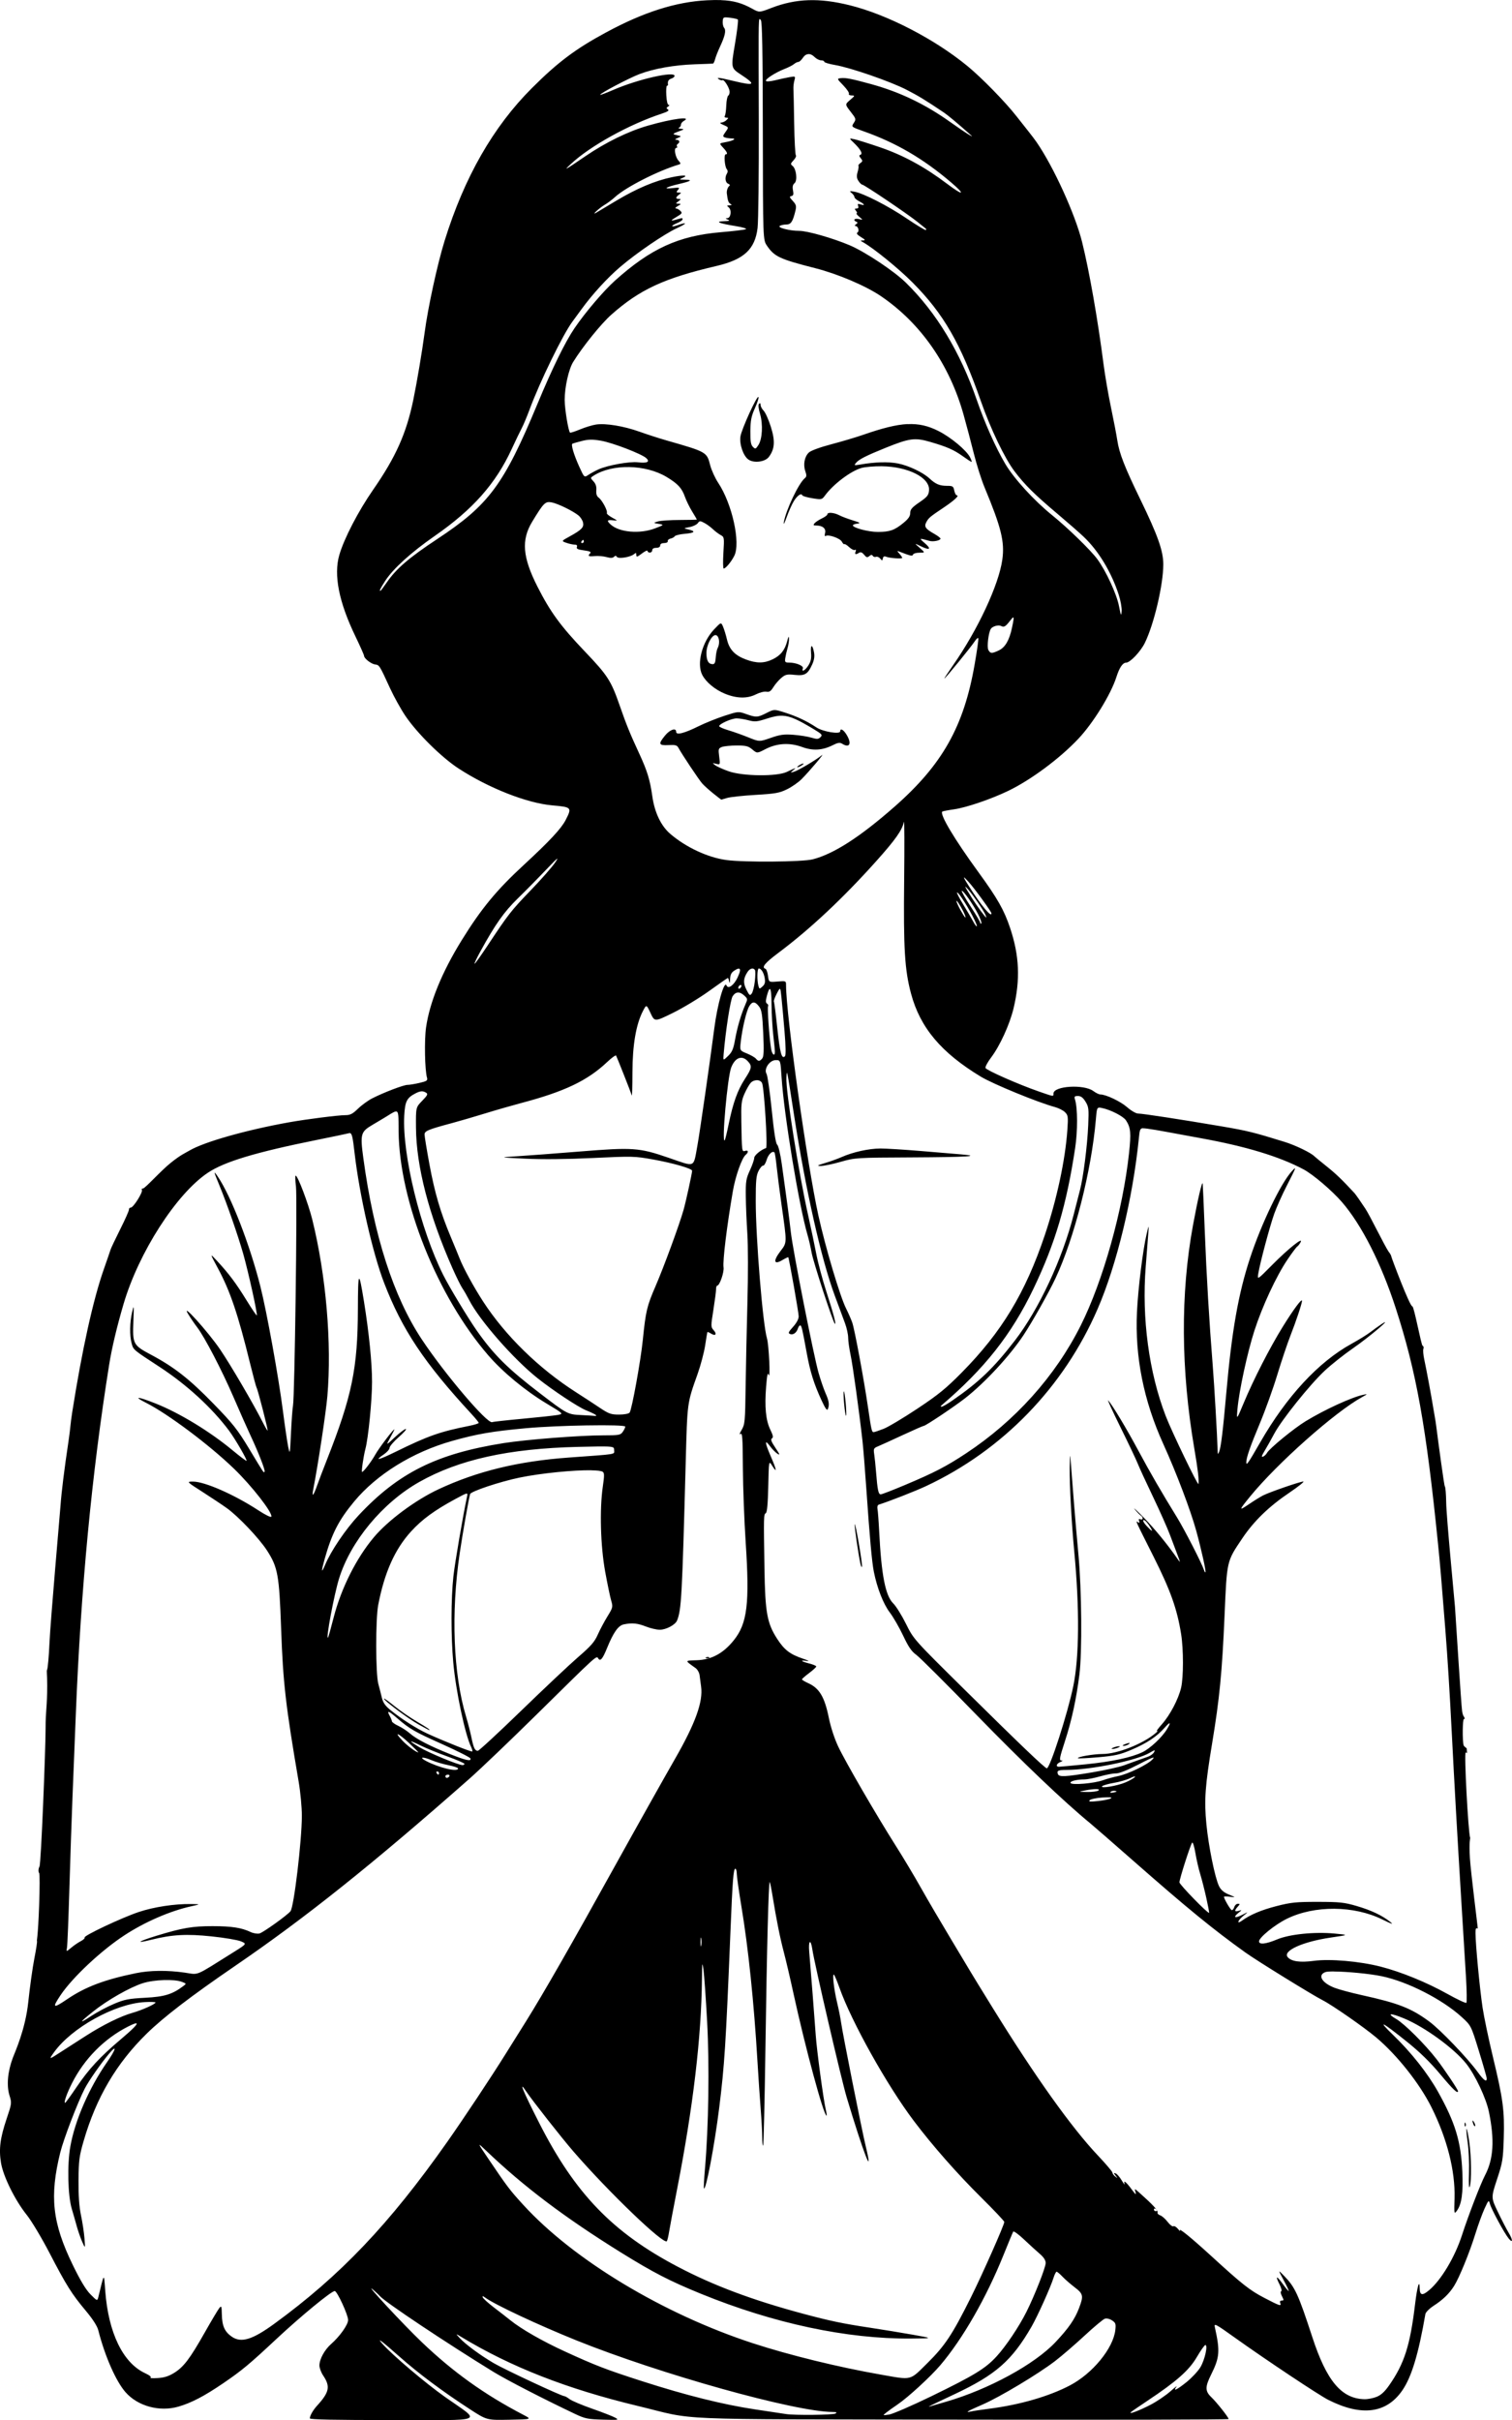 <?xml version="1.0" encoding="UTF-8" standalone="no"?>
<!-- Created with Inkscape (http://www.inkscape.org/) -->

<svg
   width="52.04mm"
   height="83.246mm"
   viewBox="0 0 52.04 83.246"
   version="1.1"
   id="svg21111"
   xml:space="preserve"
   inkscape:version="1.2 (dc2aedaf03, 2022-05-15)"
   sodipodi:docname="Woman showing namaste gesture.svg"
   xmlns:inkscape="http://www.inkscape.org/namespaces/inkscape"
   xmlns:sodipodi="http://sodipodi.sourceforge.net/DTD/sodipodi-0.dtd"
   xmlns="http://www.w3.org/2000/svg"
   xmlns:svg="http://www.w3.org/2000/svg"
   xmlns:rdf="http://www.w3.org/1999/02/22-rdf-syntax-ns#"
   xmlns:cc="http://creativecommons.org/ns#"
   xmlns:dc="http://purl.org/dc/elements/1.1/"><title
     id="title21148">Woman showing namaste gesture</title><sodipodi:namedview
     id="namedview21113"
     pagecolor="#ffffff"
     bordercolor="#666666"
     borderopacity="1.0"
     inkscape:showpageshadow="2"
     inkscape:pageopacity="0.0"
     inkscape:pagecheckerboard="0"
     inkscape:deskcolor="#d1d1d1"
     inkscape:document-units="mm"
     showgrid="false"
     inkscape:zoom="0.22337194"
     inkscape:cx="2077.2529"
     inkscape:cy="1157.2626"
     inkscape:window-width="1920"
     inkscape:window-height="991"
     inkscape:window-x="-9"
     inkscape:window-y="-9"
     inkscape:window-maximized="1"
     inkscape:current-layer="layer1" /><defs
     id="defs21108"><inkscape:path-effect
       effect="bspline"
       id="path-effect21143"
       is_visible="true"
       lpeversion="1"
       weight="33.333"
       steps="2"
       helper_size="0"
       apply_no_weight="true"
       apply_with_weight="true"
       only_selected="false" /></defs><g
     inkscape:label="Lager 1"
     inkscape:groupmode="layer"
     id="layer1"
     transform="translate(231.558,-39.341)"><path
       id="path21139"
       style="fill:#000000;stroke-width:0.055"
       d="m -206.738,39.344 c -0.145,-0.005 -0.305,-0.002 -0.489,0.007 -1.067,0.054 -2.179,0.407 -3.462,1.1 -1.063,0.574 -1.665,1.025 -2.562,1.92 -1.332,1.33 -2.326,3.067 -3.005,5.254 -0.247,0.796 -0.573,2.293 -0.688,3.163 -0.086,0.645 -0.26,1.681 -0.388,2.302 -0.238,1.156 -0.603,1.973 -1.383,3.096 -0.513,0.739 -1.001,1.68 -1.165,2.246 -0.199,0.689 -0.015,1.619 0.557,2.803 0.162,0.337 0.295,0.635 0.295,0.664 0,0.091 0.242,0.28 0.382,0.299 0.146,0.02 0.148,0.023 0.513,0.818 0.133,0.289 0.37,0.717 0.528,0.951 0.402,0.595 1.244,1.428 1.832,1.81 1.035,0.673 2.348,1.19 3.221,1.267 0.673,0.059 0.684,0.071 0.462,0.505 -0.151,0.294 -0.555,0.727 -1.437,1.541 -0.941,0.868 -1.467,1.505 -2.139,2.591 -0.681,1.1 -1.103,2.133 -1.228,3.001 -0.063,0.436 -0.043,1.469 0.033,1.731 0.028,0.096 -0.007,0.119 -0.26,0.178 -0.161,0.037 -0.346,0.068 -0.413,0.068 -0.133,0 -0.807,0.257 -1.211,0.462 -0.142,0.072 -0.363,0.232 -0.49,0.355 -0.187,0.182 -0.27,0.224 -0.437,0.224 -0.242,-7.9e-5 -1.345,0.14 -1.932,0.245 -1.481,0.265 -2.928,0.675 -3.432,0.972 -0.16,0.095 -0.288,0.138 -0.638,0.417 -0.354,0.282 -0.89,0.887 -0.961,0.887 -0.04,1.5e-5 -0.057,0.023 -0.04,0.052 0.044,0.071 -0.292,0.606 -0.38,0.606 -0.039,0 -0.069,0.031 -0.065,0.069 0.003,0.038 -0.131,0.34 -0.298,0.672 -0.167,0.332 -0.319,0.653 -0.337,0.712 -0.018,0.06 -0.12,0.356 -0.226,0.657 -0.369,1.046 -0.752,2.774 -1.092,4.933 -0.069,0.438 -0.054,0.504 -0.127,0.992 -0.143,0.952 -0.243,1.755 -0.275,2.214 -0.018,0.256 -0.346,3.954 -0.381,4.741 -0.02,0.452 -0.057,0.86 -0.081,0.907 -0.024,0.047 0.003,0.114 0.003,0.542 0,0.768 -0.055,0.827 -0.055,1.488 0,0.662 -0.154,4.644 -0.211,4.742 -0.038,0.065 -0.046,0.181 -0.009,0.225 0.02,0.024 0.019,0.509 -0.001,1.08 -0.042,1.179 -0.09,1.238 -0.076,1.251 0.014,0.014 -0.026,0.281 -0.088,0.595 -0.062,0.314 -0.157,0.992 -0.211,1.508 -0.098,0.938 -0.453,1.71 -0.53,1.914 -0.18,0.479 -0.223,0.957 -0.116,1.302 0.08,0.256 0.077,0.277 -0.098,0.796 -0.223,0.664 -0.272,1.037 -0.196,1.512 0.075,0.468 0.48,1.29 0.888,1.8 0.163,0.203 0.516,0.794 0.786,1.313 0.58,1.116 0.762,1.406 1.251,1.989 0.23,0.275 0.388,0.52 0.423,0.658 0.229,0.899 0.609,1.762 0.941,2.139 0.423,0.48 1.172,0.683 1.823,0.493 0.444,-0.129 0.888,-0.361 1.534,-0.801 0.641,-0.436 0.909,-0.659 1.836,-1.526 0.839,-0.784 1.886,-1.645 2.005,-1.648 0.082,-0.002 0.461,0.818 0.461,0.997 0,0.16 -0.284,0.561 -0.582,0.823 -0.227,0.199 -0.405,0.524 -0.405,0.74 0,0.085 0.058,0.24 0.128,0.345 0.254,0.378 0.215,0.574 -0.21,1.04 -0.138,0.151 -0.248,0.345 -0.248,0.435 4.2e-4,0.041 0.864,0.058 2.831,0.058 3.308,0 3.084,0.097 1.824,-0.793 -0.686,-0.485 -1.806,-1.435 -2.157,-1.829 -0.222,-0.249 -0.017,-0.096 0.58,0.434 0.656,0.583 1.509,1.219 2.448,1.826 0.567,0.366 0.567,0.366 1.343,0.351 0.776,-0.015 0.776,-0.015 0.475,-0.172 -1.337,-0.697 -2.413,-1.467 -3.495,-2.501 -0.636,-0.607 -2.013,-2.089 -1.682,-1.809 0.089,0.075 0.199,0.178 0.244,0.229 0.19,0.214 2.283,1.61 3.919,2.613 0.441,0.271 1.745,0.942 2.795,1.439 0.346,0.164 0.44,0.183 0.959,0.198 0.539,0.016 0.566,0.011 0.428,-0.067 -0.081,-0.046 -0.439,-0.185 -0.795,-0.31 -0.356,-0.125 -0.706,-0.273 -0.778,-0.329 -0.072,-0.056 -0.153,-0.102 -0.179,-0.102 -0.096,0 -2.055,-0.915 -2.434,-1.137 -0.458,-0.268 -0.983,-0.656 -1.175,-0.868 -0.137,-0.152 -0.137,-0.152 0.055,-0.036 1.708,1.035 3.64,1.791 6.066,2.374 2.128,0.512 0.789,0.455 11.129,0.474 5.072,0.01 9.221,6.2e-4 9.221,-0.02 0,-0.058 -0.411,-0.576 -0.599,-0.756 -0.212,-0.203 -0.213,-0.351 -0.005,-0.769 0.298,-0.598 0.314,-0.806 0.13,-1.636 -0.032,-0.144 0.019,-0.117 0.699,0.369 1.062,0.758 2.88,1.968 3.205,2.132 1.144,0.578 2.003,0.469 2.549,-0.326 0.319,-0.464 0.555,-1.245 0.794,-2.626 0.011,-0.062 0.139,-0.19 0.285,-0.285 0.322,-0.209 0.532,-0.412 0.702,-0.68 0.179,-0.283 0.536,-1.156 0.734,-1.797 0.092,-0.297 0.233,-0.684 0.313,-0.86 0.14,-0.305 0.148,-0.312 0.186,-0.17 0.05,0.186 0.503,1.022 0.65,1.198 0.149,0.178 0.141,0.039 -0.011,-0.213 -0.068,-0.112 -0.231,-0.428 -0.362,-0.701 -0.239,-0.496 -0.239,-0.496 -0.032,-1.124 0.192,-0.58 0.209,-0.686 0.232,-1.409 0.03,-0.955 -0.024,-1.357 -0.374,-2.808 -0.149,-0.618 -0.309,-1.383 -0.356,-1.699 -0.098,-0.66 -0.239,-2.145 -0.242,-2.546 -0.001,-0.151 0.007,-0.206 0.079,-0.164 -0.003,-0.072 -0.241,-1.933 -0.271,-2.414 -0.037,-0.591 0.015,-0.688 0.008,-0.707 -0.065,-0.169 -0.215,-2.938 -0.154,-2.938 0.004,0 0.037,0.016 0.047,0.02 -0.004,-0.053 -0.008,-0.107 -0.012,-0.161 -0.058,-0.044 -0.099,-0.081 -0.106,-0.106 -0.046,-0.167 -0.037,-0.904 0.01,-0.904 0.001,0 0.021,0.009 0.023,0.01 -0.002,-0.023 -0.004,-0.047 -0.005,-0.07 -0.028,-0.013 -0.062,-0.096 -0.079,-0.2 -0.033,-0.201 -0.226,-3.326 -0.246,-3.59 -0.018,-0.23 -0.297,-3.106 -0.303,-3.594 -0.004,-0.291 -0.025,-0.543 -0.048,-0.56 -0.022,-0.017 -0.222,-1.494 -0.295,-2.071 -0.028,-0.223 -0.076,-0.46 -0.102,-0.625 -0.056,-0.359 -0.241,-1.351 -0.31,-1.667 -0.034,-0.156 -0.048,-0.321 -0.03,-0.366 0.018,-0.046 0.006,-0.092 -0.026,-0.103 -0.049,-0.016 -0.294,-1.358 -0.355,-1.358 -0.089,0 -0.709,-1.649 -0.719,-1.702 -0.018,-0.091 -0.088,-0.166 -0.094,-0.174 -0.152,-0.227 -0.638,-1.232 -0.801,-1.481 -0.163,-0.248 -0.334,-0.492 -0.379,-0.541 -0.423,-0.458 -0.629,-0.656 -0.959,-0.92 -0.211,-0.169 -0.396,-0.321 -0.411,-0.337 -0.11,-0.121 -0.653,-0.385 -1.041,-0.505 -1.067,-0.33 -1.271,-0.38 -2.163,-0.532 -1.387,-0.236 -2.718,-0.44 -2.868,-0.44 -0.075,0 -0.237,-0.093 -0.379,-0.217 -0.228,-0.201 -0.731,-0.44 -0.925,-0.44 -0.045,0 -0.154,-0.053 -0.241,-0.118 -0.326,-0.241 -1.371,-0.175 -1.371,0.087 0,0.109 0.022,0.112 -0.507,-0.072 -0.693,-0.24 -1.801,-0.729 -1.832,-0.807 -0.015,-0.039 0.073,-0.203 0.195,-0.364 0.303,-0.402 0.639,-1.138 0.771,-1.691 0.235,-0.986 0.2,-1.808 -0.119,-2.761 -0.207,-0.618 -0.436,-1.021 -1.091,-1.92 -0.831,-1.14 -1.338,-1.99 -1.244,-2.084 0.013,-0.013 0.196,-0.048 0.406,-0.078 0.42,-0.06 1.26,-0.345 1.858,-0.632 0.778,-0.373 1.775,-1.112 2.417,-1.792 0.515,-0.546 1.122,-1.53 1.313,-2.13 0.103,-0.323 0.217,-0.491 0.334,-0.491 0.136,0 0.499,-0.383 0.644,-0.68 0.317,-0.647 0.635,-2.002 0.635,-2.702 0,-0.461 -0.19,-0.998 -0.786,-2.224 -0.543,-1.117 -0.73,-1.594 -0.797,-2.04 -0.027,-0.181 -0.125,-0.692 -0.218,-1.136 -0.093,-0.444 -0.207,-1.11 -0.255,-1.48 -0.198,-1.541 -0.489,-3.199 -0.739,-4.207 -0.237,-0.954 -0.981,-2.587 -1.566,-3.435 -0.128,-0.186 -0.376,-0.49 -0.697,-0.898 -0.387,-0.494 -1.198,-1.322 -1.684,-1.721 -1.134,-0.931 -2.755,-1.768 -4.046,-2.089 -1.054,-0.262 -1.853,-0.235 -2.698,0.09 -0.419,0.162 -0.419,0.162 -0.661,0.028 -0.351,-0.194 -0.643,-0.28 -1.077,-0.295 z m 0.17,0.595 c 0.033,8.08e-4 0.076,0.005 0.133,0.012 0.13,0.015 0.253,0.043 0.273,0.063 0.02,0.02 -0.026,0.403 -0.102,0.851 -0.138,0.815 -0.138,0.815 0.208,1.043 0.531,0.349 0.481,0.395 -0.247,0.22 -0.503,-0.121 -0.629,-0.135 -0.506,-0.057 0.044,0.028 0.097,0.04 0.117,0.027 0.053,-0.033 0.234,0.254 0.245,0.387 0.005,0.06 -0.016,0.126 -0.047,0.146 -0.031,0.02 -0.061,0.171 -0.067,0.335 -0.006,0.165 -0.028,0.327 -0.05,0.361 -0.022,0.036 -0.001,0.062 0.051,0.062 0.079,0 0.08,0.009 0.007,0.082 -0.045,0.045 -0.127,0.084 -0.182,0.087 -0.064,0.003 -0.035,0.033 0.081,0.083 0.181,0.079 0.181,0.079 0.069,0.236 -0.098,0.138 -0.101,0.161 -0.026,0.191 0.048,0.018 0.152,0.034 0.233,0.035 0.193,0.002 0.06,0.08 -0.224,0.131 -0.205,0.037 -0.205,0.037 -0.069,0.185 0.142,0.153 0.172,0.231 0.089,0.231 -0.066,0 -0.035,0.421 0.037,0.508 0.037,0.045 0.04,0.1 0.008,0.151 -0.082,0.13 -0.06,0.312 0.042,0.352 0.054,0.021 0.071,0.053 0.041,0.074 -0.056,0.04 -0.099,0.165 -0.088,0.257 0.029,0.246 0.053,0.317 0.121,0.36 0.062,0.039 0.056,0.05 -0.031,0.052 -0.095,0.002 -0.098,0.012 -0.027,0.069 0.111,0.09 0.077,0.367 -0.045,0.372 -0.075,0.003 -0.071,0.013 0.017,0.051 0.084,0.036 0.053,0.049 -0.137,0.054 -0.327,0.01 -0.169,0.075 0.406,0.168 0.235,0.038 0.394,0.086 0.353,0.106 -0.041,0.021 -0.432,0.068 -0.869,0.105 -1.448,0.123 -2.413,0.565 -3.64,1.667 -0.389,0.349 -1.026,1.098 -1.39,1.634 -0.322,0.473 -0.769,1.386 -1.272,2.596 -1.16,2.79 -1.673,3.481 -3.453,4.657 -0.97,0.64 -1.409,1.018 -1.733,1.487 -0.112,0.163 -0.212,0.296 -0.222,0.296 -0.044,0 -0.007,-0.078 0.165,-0.345 0.265,-0.412 0.892,-0.981 1.706,-1.546 1.312,-0.911 2.095,-1.795 2.645,-2.984 0.133,-0.288 0.29,-0.614 0.348,-0.723 0.058,-0.11 0.177,-0.393 0.265,-0.63 0.351,-0.953 1.151,-2.593 1.479,-3.034 0.078,-0.106 0.217,-0.294 0.307,-0.419 0.379,-0.522 0.894,-1.085 1.337,-1.462 0.569,-0.485 1.523,-1.136 1.95,-1.332 0.356,-0.163 0.377,-0.226 0.036,-0.106 -0.258,0.091 -0.264,0.027 -0.007,-0.079 0.091,-0.038 0.166,-0.09 0.166,-0.117 0,-0.059 0.01,-0.059 -0.206,0.003 -0.228,0.066 -0.224,0.042 0.018,-0.101 0.173,-0.102 0.186,-0.125 0.113,-0.197 -0.045,-0.045 -0.115,-0.083 -0.154,-0.084 -0.04,-0.001 -0.011,-0.037 0.065,-0.08 0.122,-0.07 0.125,-0.079 0.027,-0.082 -0.108,-0.004 -0.108,-0.005 -0.003,-0.084 0.093,-0.07 0.095,-0.081 0.014,-0.081 -0.119,0 -0.118,-0.051 0.003,-0.143 0.091,-0.069 0.09,-0.073 -0.007,-0.075 -0.089,-0.002 -0.093,-0.014 -0.027,-0.092 0.069,-0.083 0.052,-0.088 -0.196,-0.06 -0.346,0.039 -0.216,-0.039 0.243,-0.146 0.415,-0.097 0.472,-0.14 0.188,-0.145 -0.201,-0.003 -0.206,-0.007 -0.078,-0.061 0.228,-0.096 0.037,-0.109 -0.364,-0.025 -0.584,0.122 -1.216,0.389 -1.923,0.813 -0.355,0.213 -0.67,0.401 -0.7,0.418 -0.156,0.088 0.124,-0.171 0.294,-0.272 0.11,-0.065 0.273,-0.187 0.364,-0.271 0.373,-0.343 1.483,-0.909 2.213,-1.126 0.06,-0.018 0.056,-0.045 -0.023,-0.132 -0.111,-0.122 -0.166,-0.437 -0.077,-0.437 0.032,0 0.043,-0.023 0.026,-0.051 -0.017,-0.028 -0.006,-0.067 0.024,-0.086 0.088,-0.055 0.065,-0.137 -0.04,-0.141 -0.069,-0.003 -0.058,-0.02 0.041,-0.063 0.137,-0.06 0.137,-0.06 -0.027,-0.097 -0.178,-0.041 -0.179,-0.04 0.192,-0.18 0.052,-0.02 0.032,-0.034 -0.055,-0.04 -0.075,-0.005 -0.106,-0.021 -0.069,-0.036 0.038,-0.015 0.069,-0.061 0.069,-0.103 0,-0.041 0.043,-0.099 0.095,-0.128 0.311,-0.174 -0.385,-0.084 -1.233,0.16 -0.671,0.193 -1.446,0.571 -2.145,1.047 -0.738,0.503 -0.771,0.521 -0.499,0.266 0.657,-0.613 2.004,-1.359 3.117,-1.725 0.21,-0.069 0.273,-0.111 0.219,-0.145 -0.062,-0.04 -0.061,-0.057 0.007,-0.102 0.047,-0.031 0.055,-0.054 0.018,-0.055 -0.039,-5.18e-4 -0.071,-0.128 -0.082,-0.33 -0.01,-0.181 -3e-5,-0.329 0.023,-0.329 0.023,5.6e-5 0.038,-0.018 0.035,-0.041 -0.018,-0.113 0.017,-0.174 0.116,-0.206 0.06,-0.019 0.11,-0.061 0.11,-0.093 0,-0.172 -1.267,0.117 -2.106,0.481 -0.239,0.103 -0.442,0.18 -0.452,0.17 -0.036,-0.036 1,-0.581 1.359,-0.716 0.499,-0.187 1.192,-0.309 1.896,-0.333 0.325,-0.011 0.607,-0.022 0.626,-0.025 0.019,-0.003 0.052,-0.071 0.073,-0.153 0.021,-0.082 0.096,-0.273 0.167,-0.425 0.174,-0.372 0.216,-0.563 0.143,-0.652 -0.034,-0.04 -0.055,-0.141 -0.049,-0.224 0.009,-0.108 0.018,-0.138 0.117,-0.136 z m 1.157,0.056 c 0.01,-3.73e-4 0.023,0.021 0.039,0.037 0.047,0.047 0.065,1.039 0.069,3.811 0.005,3.747 0.005,3.747 0.142,3.949 0.256,0.377 0.437,0.462 1.659,0.773 0.784,0.2 1.738,0.606 2.267,0.965 1.364,0.927 2.357,2.352 2.841,4.075 0.102,0.364 0.262,0.97 0.356,1.346 0.094,0.376 0.258,0.894 0.365,1.151 0.577,1.386 0.698,1.875 0.613,2.487 -0.119,0.863 -0.844,2.417 -1.695,3.634 -0.176,0.252 -0.31,0.458 -0.299,0.458 0.031,0 0.925,-1.095 1.046,-1.282 0.057,-0.087 0.111,-0.132 0.122,-0.101 0.011,0.032 -0.046,0.436 -0.127,0.898 -0.371,2.135 -1.112,3.45 -2.76,4.896 -1.191,1.045 -2.09,1.623 -2.816,1.809 v -1.07e-4 c -0.351,0.09 -2.36,0.106 -2.971,0.023 -0.635,-0.086 -1.389,-0.437 -1.927,-0.898 -0.319,-0.273 -0.54,-0.733 -0.619,-1.291 -0.081,-0.572 -0.175,-0.878 -0.454,-1.48 -0.314,-0.677 -0.446,-1.001 -0.662,-1.625 -0.306,-0.88 -0.417,-1.052 -1.209,-1.882 -0.835,-0.875 -1.188,-1.358 -1.631,-2.232 -0.511,-1.008 -0.559,-1.602 -0.18,-2.227 0.398,-0.656 0.451,-0.708 0.671,-0.667 0.212,0.04 0.732,0.293 0.925,0.451 0.066,0.054 0.135,0.161 0.154,0.237 0.04,0.166 -0.045,0.256 -0.46,0.483 -0.289,0.158 -0.289,0.158 -0.112,0.22 0.098,0.034 0.226,0.062 0.285,0.062 0.072,0 0.097,0.027 0.076,0.081 -0.024,0.062 0.033,0.089 0.244,0.117 0.194,0.026 0.258,0.054 0.217,0.095 -0.1,0.1 -0.066,0.122 0.152,0.101 0.116,-0.011 0.299,0.004 0.406,0.034 0.138,0.038 0.213,0.036 0.257,-0.008 0.046,-0.046 0.072,-0.046 0.101,0.001 0.048,0.077 0.461,0.013 0.586,-0.091 0.069,-0.057 0.083,-0.053 0.083,0.026 0,0.081 0.029,0.073 0.192,-0.051 0.105,-0.08 0.192,-0.12 0.192,-0.089 0,0.032 0.037,0.058 0.082,0.058 0.045,0 0.082,-0.037 0.082,-0.082 0,-0.051 0.052,-0.082 0.137,-0.082 0.085,0 0.137,-0.031 0.137,-0.082 0,-0.051 0.052,-0.082 0.137,-0.082 0.077,0 0.131,-0.028 0.123,-0.065 -0.008,-0.036 0.036,-0.076 0.096,-0.089 0.06,-0.013 0.126,-0.049 0.146,-0.081 0.02,-0.031 0.174,-0.069 0.342,-0.083 0.344,-0.029 0.395,-0.087 0.128,-0.149 -0.178,-0.041 -0.178,-0.041 0.037,-0.082 0.118,-0.022 0.245,-0.083 0.283,-0.134 0.062,-0.085 0.083,-0.086 0.224,-0.011 0.086,0.045 0.219,0.142 0.296,0.216 0.077,0.073 0.198,0.164 0.268,0.202 0.125,0.067 0.127,0.083 0.095,0.61 -0.018,0.298 -0.014,0.542 0.01,0.542 0.068,0 0.26,-0.229 0.364,-0.436 0.224,-0.443 -0.072,-1.788 -0.552,-2.511 -0.109,-0.164 -0.233,-0.437 -0.277,-0.607 -0.116,-0.455 -0.118,-0.456 -1.501,-0.852 -0.256,-0.073 -0.676,-0.209 -0.933,-0.301 -0.539,-0.193 -1.164,-0.296 -1.495,-0.246 -0.127,0.019 -0.375,0.095 -0.551,0.168 -0.177,0.073 -0.331,0.123 -0.344,0.11 -0.059,-0.059 -0.183,-0.816 -0.184,-1.124 -0.001,-0.435 0.138,-1.057 0.292,-1.306 0.331,-0.533 0.961,-1.314 1.312,-1.625 0.979,-0.868 1.816,-1.256 3.627,-1.679 0.938,-0.219 1.32,-0.573 1.408,-1.304 0.028,-0.235 0.047,-1.907 0.042,-3.716 -0.009,-3.061 -0.014,-3.474 0.03,-3.475 z m 1.675,1.207 c 0.07,-0.005 0.144,0.03 0.218,0.104 0.06,0.06 0.159,0.11 0.219,0.11 0.06,0 0.11,0.022 0.11,0.049 0,0.027 0.166,0.077 0.37,0.112 0.536,0.091 1.92,0.57 2.471,0.856 0.416,0.215 0.638,0.351 1.28,0.781 0.131,0.088 0.474,0.374 0.868,0.724 0.136,0.121 0.136,0.121 -0.029,0.024 -0.09,-0.053 -0.362,-0.237 -0.603,-0.409 -0.877,-0.626 -1.751,-1.046 -2.745,-1.319 -0.657,-0.18 -0.881,-0.225 -1.037,-0.205 -0.143,0.018 -0.143,0.018 0.082,0.251 0.124,0.129 0.21,0.258 0.192,0.288 -0.018,0.03 0.024,0.055 0.093,0.056 0.12,0.002 0.118,0.01 -0.052,0.155 -0.178,0.153 -0.178,0.153 0.018,0.405 0.189,0.242 0.193,0.257 0.108,0.387 -0.088,0.135 -0.088,0.135 0.338,0.286 1.119,0.395 2.057,0.943 3.017,1.763 0.508,0.434 0.417,0.466 -0.137,0.048 -0.776,-0.586 -1.511,-0.986 -2.309,-1.259 -0.381,-0.13 -0.779,-0.256 -0.885,-0.278 -0.192,-0.041 -0.192,-0.041 -0.017,0.127 0.228,0.22 0.314,0.376 0.222,0.407 -0.052,0.017 -0.049,0.046 0.012,0.12 0.071,0.086 0.069,0.105 -0.013,0.165 -0.051,0.037 -0.081,0.08 -0.067,0.094 0.014,0.014 0.002,0.109 -0.028,0.211 -0.041,0.142 -0.034,0.215 0.029,0.311 0.045,0.069 0.104,0.126 0.129,0.126 0.067,0 1.571,1.015 1.897,1.279 0.151,0.123 0.284,0.23 0.297,0.239 0.013,0.009 0.01,0.029 -0.005,0.044 -0.015,0.015 -0.307,-0.161 -0.648,-0.391 -0.652,-0.441 -1.502,-0.875 -1.815,-0.929 -0.167,-0.028 -0.176,-0.024 -0.09,0.047 0.053,0.043 0.096,0.106 0.096,0.139 0,0.034 0.074,0.099 0.164,0.146 0.191,0.099 0.218,0.161 0.047,0.107 -0.094,-0.03 -0.111,-0.019 -0.084,0.051 0.022,0.059 0.005,0.089 -0.053,0.089 -0.071,0 -0.075,0.015 -0.019,0.082 0.037,0.045 0.047,0.083 0.02,0.084 -0.026,9.94e-4 0.014,0.054 0.089,0.118 0.137,0.116 0.137,0.116 -0.014,0.079 -0.149,-0.036 -0.215,0.04 -0.082,0.094 0.052,0.021 0.048,0.042 -0.014,0.086 -0.046,0.033 -0.055,0.059 -0.019,0.059 0.092,0.001 0.144,0.177 0.067,0.225 -0.044,0.027 -0.003,0.079 0.121,0.155 0.147,0.089 0.164,0.115 0.078,0.116 -0.11,0.002 -0.11,0.002 0,0.065 0.374,0.214 1.231,0.911 1.699,1.383 1.07,1.077 1.652,2.087 2.354,4.087 0.336,0.958 0.819,1.963 1.158,2.41 0.351,0.463 0.68,0.789 1.478,1.462 0.36,0.304 0.768,0.66 0.906,0.793 0.507,0.483 0.942,1.202 1.197,1.977 0.066,0.202 0.113,0.461 0.104,0.575 -0.015,0.186 -0.025,0.167 -0.092,-0.175 -0.081,-0.415 -0.448,-1.21 -0.747,-1.615 -0.229,-0.311 -1.021,-1.08 -1.563,-1.518 -0.615,-0.497 -1.308,-1.257 -1.604,-1.758 -0.33,-0.559 -0.702,-1.395 -0.98,-2.197 -0.572,-1.653 -1.388,-3.004 -2.441,-4.036 -0.408,-0.4 -1.406,-1.063 -1.936,-1.287 -0.591,-0.249 -1.454,-0.495 -1.737,-0.495 -0.331,0 -0.761,-0.111 -0.666,-0.171 0.04,-0.025 0.141,-0.047 0.225,-0.047 0.16,-8.7e-4 0.223,-0.098 0.315,-0.483 0.036,-0.152 0.021,-0.205 -0.094,-0.329 -0.115,-0.124 -0.123,-0.151 -0.048,-0.166 0.069,-0.014 0.082,-0.058 0.056,-0.195 -0.024,-0.126 -0.008,-0.198 0.053,-0.249 0.107,-0.089 0.062,-0.49 -0.067,-0.593 -0.076,-0.061 -0.073,-0.082 0.034,-0.196 0.066,-0.07 0.101,-0.146 0.079,-0.169 -0.023,-0.023 -0.049,-0.514 -0.058,-1.092 -0.009,-0.578 -0.021,-1.112 -0.026,-1.188 -0.005,-0.075 0.009,-0.206 0.032,-0.291 0.041,-0.152 0.04,-0.153 -0.166,-0.118 -0.114,0.02 -0.337,0.068 -0.495,0.107 -0.158,0.039 -0.301,0.05 -0.317,0.024 -0.036,-0.058 0.328,-0.293 0.645,-0.416 0.129,-0.05 0.273,-0.124 0.32,-0.164 0.048,-0.041 0.115,-0.074 0.149,-0.074 0.035,0 0.103,-0.062 0.153,-0.137 0.054,-0.083 0.119,-0.127 0.188,-0.131 z m -1.719,11.795 c -0.052,-0.052 -0.577,1.1 -0.618,1.355 -0.042,0.265 0.096,0.671 0.272,0.795 0.189,0.134 0.577,0.085 0.706,-0.089 0.204,-0.274 0.222,-0.547 0.067,-1.038 -0.077,-0.244 -0.188,-0.492 -0.246,-0.55 -0.058,-0.058 -0.106,-0.148 -0.106,-0.199 0,-0.06 -0.019,-0.074 -0.053,-0.041 -0.034,0.034 -0.022,0.159 0.034,0.347 0.106,0.361 0.079,0.867 -0.058,1.075 -0.091,0.14 -0.105,0.144 -0.189,0.059 -0.07,-0.071 -0.089,-0.191 -0.086,-0.542 0.004,-0.369 0.033,-0.513 0.159,-0.793 0.085,-0.189 0.138,-0.359 0.119,-0.378 z m 5.128,0.931 c -0.396,0.021 -0.868,0.142 -1.519,0.368 -0.241,0.084 -0.734,0.231 -1.096,0.326 -0.388,0.102 -0.706,0.219 -0.776,0.284 -0.15,0.14 -0.202,0.414 -0.123,0.642 0.05,0.144 0.047,0.19 -0.018,0.243 -0.211,0.173 -0.646,1.087 -0.722,1.518 -0.019,0.106 0.025,0.028 0.097,-0.174 0.072,-0.201 0.183,-0.452 0.248,-0.556 0.12,-0.194 0.259,-0.29 0.29,-0.201 0.009,0.027 0.165,0.073 0.346,0.102 0.32,0.052 0.331,0.049 0.436,-0.093 0.285,-0.39 0.889,-0.846 1.26,-0.95 0.122,-0.034 0.432,-0.06 0.688,-0.058 0.914,0.01 1.67,0.393 1.633,0.829 -0.014,0.17 -0.059,0.225 -0.332,0.412 -0.255,0.175 -0.315,0.245 -0.315,0.367 0,0.111 -0.062,0.201 -0.235,0.343 -0.307,0.251 -0.469,0.308 -0.879,0.309 -0.323,2.07e-4 -0.86,-0.141 -0.86,-0.227 0,-0.022 0.068,-0.049 0.151,-0.059 0.126,-0.016 0.101,-0.034 -0.157,-0.113 -0.169,-0.052 -0.379,-0.131 -0.466,-0.177 -0.178,-0.093 -0.405,-0.11 -0.405,-0.031 0,0.029 -0.085,0.093 -0.189,0.142 -0.104,0.049 -0.218,0.125 -0.253,0.167 -0.052,0.062 -0.041,0.077 0.056,0.077 0.22,0 0.345,0.104 0.307,0.256 -0.022,0.087 -0.014,0.124 0.021,0.103 0.098,-0.06 0.492,0.079 0.555,0.196 0.033,0.062 0.072,0.101 0.087,0.086 0.015,-0.014 0.09,0.032 0.167,0.104 0.077,0.072 0.166,0.114 0.198,0.095 0.035,-0.022 0.044,-4.15e-4 0.022,0.056 -0.039,0.101 0.003,0.115 0.121,0.041 0.054,-0.034 0.106,-0.013 0.172,0.068 0.078,0.097 0.109,0.105 0.178,0.047 0.06,-0.05 0.094,-0.052 0.121,-0.008 0.021,0.034 0.07,0.049 0.11,0.033 0.04,-0.015 0.105,0.011 0.145,0.06 0.066,0.08 0.074,0.079 0.091,-0.007 0.013,-0.064 0.048,-0.083 0.11,-0.057 0.122,0.05 0.557,0.081 0.557,0.04 0,-0.018 -0.043,-0.082 -0.096,-0.142 -0.092,-0.105 -0.092,-0.108 0.014,-0.067 0.38,0.147 0.433,0.158 0.454,0.095 0.012,-0.035 0.111,-0.064 0.22,-0.064 0.199,0 0.199,5.6e-5 0.009,-0.166 -0.19,-0.167 -0.19,-0.167 0.049,-0.051 0.306,0.148 0.363,0.091 0.118,-0.119 -0.198,-0.169 -0.19,-0.172 0.169,-0.07 0.131,0.037 0.38,-0.014 0.38,-0.078 0,-0.024 -0.096,-0.097 -0.212,-0.163 -0.306,-0.172 -0.359,-0.249 -0.276,-0.404 0.079,-0.147 0.121,-0.183 0.599,-0.503 0.361,-0.242 0.551,-0.418 0.451,-0.418 -0.03,0 -0.07,-0.074 -0.088,-0.164 -0.03,-0.151 -0.052,-0.164 -0.257,-0.164 -0.247,0 -0.387,-0.06 -0.595,-0.253 -0.227,-0.211 -0.723,-0.446 -1.091,-0.517 -0.329,-0.064 -0.789,-0.051 -1.299,0.038 -0.204,0.035 -0.214,0.031 -0.141,-0.057 0.1,-0.122 0.349,-0.248 1.035,-0.525 0.81,-0.326 0.993,-0.35 1.52,-0.197 0.586,0.171 0.813,0.271 1.128,0.497 0.146,0.105 0.279,0.191 0.295,0.191 0.016,0 -0.008,-0.071 -0.053,-0.159 -0.128,-0.247 -0.661,-0.69 -1.091,-0.906 -0.348,-0.175 -0.669,-0.254 -1.065,-0.234 z m -10.898,0.537 c 0.099,-0.002 0.206,0.011 0.352,0.036 0.4,0.069 1.394,0.451 1.557,0.598 0.141,0.128 0.033,0.182 -0.287,0.144 -0.287,-0.034 -1.044,0.102 -1.357,0.244 -0.111,0.051 -0.267,0.135 -0.346,0.188 -0.143,0.096 -0.143,0.096 -0.311,-0.272 -0.189,-0.415 -0.295,-0.768 -0.24,-0.799 0.02,-0.011 0.167,-0.054 0.326,-0.094 0.115,-0.029 0.206,-0.044 0.305,-0.045 z m 1.327,0.942 c 0.456,0.009 0.923,0.124 1.284,0.341 0.385,0.232 0.524,0.382 0.629,0.68 0.047,0.132 0.158,0.36 0.248,0.506 0.09,0.146 0.164,0.272 0.164,0.279 -3e-5,0.007 -0.265,0.013 -0.589,0.014 -0.324,6.21e-4 -0.663,0.023 -0.753,0.051 -0.164,0.05 -0.164,0.05 0.027,0.083 0.192,0.033 0.192,0.033 -0.125,0.155 -0.519,0.199 -1.226,0.139 -1.522,-0.128 -0.15,-0.136 -0.132,-0.173 0.072,-0.15 0.178,0.02 0.178,0.02 -0.029,-0.094 -0.114,-0.063 -0.195,-0.134 -0.18,-0.158 0.039,-0.063 -0.162,-0.441 -0.28,-0.527 -0.068,-0.049 -0.093,-0.129 -0.082,-0.255 0.011,-0.126 -0.02,-0.222 -0.098,-0.305 -0.113,-0.122 -0.113,-0.122 0.011,-0.2 0.321,-0.204 0.767,-0.301 1.224,-0.292 z m -1.59,2.505 c 0.013,0 0.024,0.025 0.024,0.055 0,0.03 -0.026,0.055 -0.058,0.055 -0.032,0 -0.043,-0.025 -0.024,-0.055 0.019,-0.03 0.045,-0.055 0.058,-0.055 z m 14.803,2.668 c 0.028,-2.07e-4 0.011,0.105 -0.043,0.357 -0.09,0.427 -0.234,0.673 -0.451,0.776 -0.242,0.115 -0.293,0.113 -0.362,-0.015 -0.054,-0.101 0.003,-0.593 0.085,-0.725 0.055,-0.089 0.263,-0.147 0.354,-0.099 0.101,0.053 0.153,0.022 0.314,-0.188 0.052,-0.068 0.086,-0.106 0.102,-0.106 z m -10.076,0.208 c -0.039,0.012 -0.1,0.077 -0.223,0.206 -0.412,0.438 -0.604,1.181 -0.402,1.566 0.13,0.249 0.438,0.503 0.777,0.643 0.405,0.167 0.773,0.174 1.073,0.021 0.124,-0.063 0.283,-0.103 0.354,-0.09 0.101,0.019 0.154,-0.015 0.242,-0.157 0.062,-0.1 0.185,-0.243 0.273,-0.317 0.142,-0.12 0.196,-0.132 0.464,-0.104 0.35,0.036 0.447,-0.022 0.602,-0.366 0.066,-0.147 0.085,-0.275 0.06,-0.408 -0.055,-0.292 -0.128,-0.284 -0.103,0.01 0.017,0.193 -0.006,0.303 -0.09,0.437 -0.11,0.176 -0.247,0.249 -0.191,0.102 0.033,-0.087 -0.234,-0.198 -0.475,-0.198 -0.135,0 -0.15,-0.017 -0.131,-0.151 0.012,-0.083 0.047,-0.237 0.078,-0.342 0.031,-0.105 0.055,-0.253 0.051,-0.329 -0.004,-0.103 -0.02,-0.083 -0.062,0.082 -0.081,0.311 -0.226,0.494 -0.498,0.626 -0.296,0.143 -0.555,0.145 -0.929,0.005 -0.376,-0.141 -0.565,-0.341 -0.646,-0.685 -0.035,-0.151 -0.096,-0.348 -0.134,-0.438 -0.035,-0.082 -0.052,-0.123 -0.092,-0.111 z m -0.175,0.399 c 0.018,-0.001 0.036,0.004 0.052,0.017 0.089,0.074 0.102,0.287 0.026,0.43 -0.029,0.054 -0.058,0.2 -0.066,0.325 -0.01,0.167 -0.037,0.228 -0.101,0.228 -0.15,0 -0.219,-0.121 -0.219,-0.382 0,-0.277 0.179,-0.61 0.308,-0.619 z m 2.038,2.578 c -0.08,0.001 -0.145,0.034 -0.275,0.1 -0.309,0.157 -0.361,0.16 -0.706,0.037 -0.264,-0.094 -0.269,-0.093 -0.747,0.062 -0.265,0.086 -0.667,0.248 -0.893,0.36 -0.488,0.242 -0.767,0.312 -0.767,0.191 0,-0.15 -0.21,-0.082 -0.38,0.124 -0.243,0.295 -0.224,0.35 0.116,0.332 0.238,-0.013 0.294,0.003 0.343,0.095 0.107,0.203 0.702,1.095 0.819,1.227 0.064,0.072 0.235,0.226 0.381,0.343 0.146,0.117 0.269,0.212 0.274,0.212 0.005,0 0.095,-0.026 0.201,-0.059 0.105,-0.032 0.545,-0.08 0.977,-0.105 0.686,-0.041 0.823,-0.065 1.086,-0.194 0.166,-0.081 0.392,-0.239 0.503,-0.351 0.274,-0.277 0.826,-0.93 0.693,-0.819 -0.188,0.155 -0.815,0.528 -0.957,0.568 -0.134,0.038 -0.135,0.037 -0.027,-0.053 0.121,-0.101 0.102,-0.096 -0.219,0.058 -0.34,0.163 -1.511,0.151 -2,-0.02 -0.196,-0.069 -0.406,-0.163 -0.466,-0.209 -0.106,-0.081 -0.105,-0.083 0.032,-0.049 0.141,0.035 0.141,0.035 0.105,-0.248 -0.034,-0.263 -0.027,-0.286 0.095,-0.332 0.072,-0.027 0.301,-0.05 0.507,-0.05 0.321,0 0.4,0.02 0.539,0.137 0.163,0.137 0.163,0.137 0.448,-0.011 0.397,-0.206 0.833,-0.232 1.263,-0.075 0.376,0.137 0.701,0.117 1.063,-0.065 0.169,-0.085 0.238,-0.096 0.314,-0.048 0.261,0.163 0.343,-8.29e-4 0.155,-0.309 -0.108,-0.177 -0.22,-0.236 -0.22,-0.116 0,0.111 -0.593,0.013 -0.816,-0.134 -0.329,-0.218 -0.668,-0.378 -1.074,-0.508 -0.191,-0.061 -0.287,-0.092 -0.367,-0.091 z m 0.279,0.196 c 0.272,0.013 0.547,0.149 1.065,0.46 0.289,0.174 0.312,0.201 0.235,0.277 -0.073,0.073 -0.118,0.075 -0.315,0.016 -0.127,-0.038 -0.405,-0.082 -0.619,-0.098 -0.322,-0.024 -0.455,-0.006 -0.779,0.107 -0.39,0.136 -0.39,0.136 -0.767,-0.017 -0.207,-0.084 -0.519,-0.195 -0.692,-0.246 -0.173,-0.052 -0.315,-0.114 -0.315,-0.14 0,-0.078 0.425,-0.268 0.6,-0.268 0.091,0 0.277,0.03 0.412,0.066 0.218,0.058 0.292,0.051 0.639,-0.061 0.211,-0.068 0.373,-0.104 0.536,-0.096 z m 0.686,1.647 c -0.02,0.006 -0.047,0.017 -0.077,0.033 -0.06,0.032 -0.11,0.071 -0.11,0.086 0,0.015 0.049,0.001 0.11,-0.031 0.06,-0.032 0.11,-0.071 0.11,-0.086 0,-0.007 -0.012,-0.008 -0.032,-0.002 z m 3.487,2.006 c 0.017,-0.075 0.02,0.825 0.007,2 -0.026,2.357 0.019,3.093 0.237,3.906 0.314,1.171 1.038,2.032 2.4,2.855 0.423,0.256 1.97,0.89 2.55,1.046 0.13,0.035 0.287,0.115 0.35,0.178 0.105,0.105 0.112,0.155 0.08,0.614 -0.071,1.028 -0.364,2.391 -0.779,3.623 -0.668,1.981 -1.484,3.329 -2.856,4.718 -0.539,0.546 -0.808,0.765 -1.528,1.243 -0.481,0.319 -1.004,0.632 -1.164,0.694 -0.159,0.062 -0.313,0.113 -0.342,0.113 -0.062,0 -0.079,-0.074 -0.192,-0.85 -0.139,-0.954 -0.461,-2.69 -0.543,-2.921 -0.041,-0.116 -0.136,-0.332 -0.211,-0.481 -0.207,-0.408 -0.715,-2.114 -0.954,-3.202 -0.394,-1.792 -1.111,-6.893 -1.113,-7.913 -2e-4,-0.157 -10e-4,-0.157 -0.296,-0.133 -0.296,0.025 -0.296,0.025 -0.325,-0.197 -0.016,-0.122 -0.056,-0.231 -0.088,-0.241 -0.145,-0.048 -0.022,-0.199 0.451,-0.553 1.088,-0.814 2.223,-1.878 3.363,-3.151 0.66,-0.737 0.889,-1.061 0.952,-1.348 z m -11.931,1.265 c 0.009,0.003 -0.018,0.049 -0.075,0.133 -0.102,0.151 -0.482,0.583 -0.846,0.96 -0.672,0.697 -0.765,0.816 -1.485,1.904 -0.225,0.339 -0.423,0.617 -0.441,0.617 -0.018,0 0.072,-0.191 0.2,-0.425 0.51,-0.93 0.813,-1.36 1.287,-1.822 0.263,-0.256 0.701,-0.7 0.973,-0.987 0.253,-0.266 0.371,-0.383 0.386,-0.379 z m 14.003,0.646 c 0.018,0.009 0.067,0.058 0.146,0.144 0.207,0.226 0.794,1.033 0.794,1.091 0,0.154 -0.353,-0.27 -0.77,-0.926 -0.143,-0.225 -0.199,-0.323 -0.169,-0.309 z m 0.042,0.319 c 0.005,-0.007 0.04,0.028 0.102,0.099 0.167,0.19 0.529,0.722 0.588,0.863 0.022,0.053 0.034,0.096 0.028,0.096 -0.029,-4e-6 -0.31,-0.382 -0.485,-0.658 -0.167,-0.264 -0.241,-0.39 -0.233,-0.401 z m -0.124,0.143 c 0.039,-0.039 0.39,0.459 0.56,0.794 0.081,0.159 0.131,0.305 0.112,0.324 -0.019,0.019 -0.035,0.011 -0.035,-0.019 0,-0.03 -0.149,-0.283 -0.332,-0.563 -0.183,-0.28 -0.32,-0.521 -0.306,-0.536 z m -0.165,0.055 c 0.034,-0.034 0.31,0.38 0.528,0.792 0.1,0.189 0.17,0.355 0.156,0.369 -0.014,0.014 -0.068,-0.054 -0.119,-0.152 -0.051,-0.098 -0.205,-0.359 -0.341,-0.581 -0.136,-0.222 -0.237,-0.415 -0.223,-0.429 z m -0.009,0.286 c 0.044,0.03 0.22,0.326 0.278,0.478 0.067,0.175 -0.003,0.1 -0.147,-0.158 -0.078,-0.139 -0.141,-0.281 -0.141,-0.315 9e-5,-0.008 0.004,-0.009 0.01,-0.005 z m -6.813,2.327 c 0.085,0 0.176,0.149 0.206,0.338 h -1.1e-4 c 0.022,0.139 0.004,0.208 -0.078,0.281 -0.104,0.094 -0.109,0.093 -0.141,-0.028 -0.051,-0.189 -0.042,-0.591 0.013,-0.591 z m -0.25,0.006 c 0.047,-0.013 0.091,0.003 0.119,0.048 0.018,0.03 0.017,0.202 -0.004,0.383 -0.02,0.181 -0.068,0.371 -0.106,0.423 -0.061,0.084 -0.081,0.071 -0.182,-0.128 -0.119,-0.233 -0.11,-0.386 0.033,-0.608 0.042,-0.065 0.092,-0.105 0.139,-0.118 z m -0.424,0.002 c 0.052,0.012 0.034,0.111 -0.054,0.299 -0.126,0.271 -0.325,0.415 -0.382,0.276 -0.076,-0.185 -0.313,0.644 -0.42,1.472 -0.151,1.164 -0.502,3.599 -0.58,4.025 -0.147,0.798 -0.05,0.755 -0.988,0.433 -1.025,-0.352 -1.23,-0.366 -3.088,-0.215 -0.799,0.065 -1.748,0.136 -2.11,0.159 -0.658,0.041 -0.658,0.041 0.26,0.085 0.585,0.028 1.429,0.02 2.329,-0.023 1.365,-0.065 1.434,-0.063 2.07,0.051 0.691,0.124 1.343,0.313 1.343,0.388 0,0.081 -0.215,1.067 -0.294,1.344 -0.145,0.514 -0.681,1.971 -0.967,2.631 -0.294,0.678 -0.336,0.856 -0.435,1.836 -0.071,0.713 -0.38,2.415 -0.455,2.507 -0.032,0.04 -0.183,0.069 -0.366,0.069 -0.276,0 -0.351,-0.027 -0.665,-0.237 -0.194,-0.13 -0.562,-0.371 -0.818,-0.534 -1.278,-0.818 -2.428,-1.941 -3.194,-3.12 -0.321,-0.494 -0.685,-1.161 -0.808,-1.48 -0.041,-0.106 -0.178,-0.438 -0.305,-0.74 -0.354,-0.842 -0.552,-1.514 -0.735,-2.504 -0.092,-0.498 -0.167,-0.956 -0.167,-1.019 0,-0.122 0.119,-0.172 0.959,-0.397 0.241,-0.065 0.747,-0.212 1.124,-0.328 0.377,-0.116 0.932,-0.275 1.233,-0.355 1.496,-0.394 2.289,-0.771 2.968,-1.412 0.155,-0.147 0.294,-0.247 0.308,-0.223 0.034,0.06 0.518,1.287 0.542,1.373 0.01,0.038 0.02,-0.32 0.021,-0.795 0.003,-0.945 0.123,-1.646 0.359,-2.106 0.122,-0.237 0.122,-0.237 0.264,0.066 0.141,0.303 0.141,0.303 0.772,-0.007 0.347,-0.171 0.909,-0.511 1.249,-0.756 0.34,-0.245 0.628,-0.445 0.64,-0.445 0.012,0 0.033,0.055 0.046,0.123 0.015,0.077 0.027,0.046 0.031,-0.081 0.006,-0.152 0.042,-0.227 0.143,-0.293 0.082,-0.054 0.139,-0.078 0.17,-0.07 z m 0.062,0.56 c 0.01,0.004 0.016,0.014 0.016,0.029 0,0.03 -0.025,0.07 -0.055,0.089 -0.03,0.019 -0.055,0.009 -0.055,-0.021 0,-0.03 0.025,-0.07 0.055,-0.089 0.015,-0.009 0.029,-0.012 0.039,-0.008 z m 1.344,0.136 c 0.02,0.015 0.029,0.104 0.048,0.282 0.021,0.196 0.068,0.722 0.106,1.168 0.044,0.529 0.049,0.831 0.015,0.865 -0.112,0.112 -0.172,-0.109 -0.263,-0.965 -0.051,-0.482 -0.104,-0.895 -0.117,-0.916 -0.013,-0.022 0.032,-0.145 0.099,-0.274 0.061,-0.117 0.092,-0.176 0.112,-0.161 z m -0.357,0.002 c 0.041,-0.015 0.062,0.163 0.065,0.541 0.003,0.324 0.03,0.798 0.06,1.055 0.03,0.256 0.055,0.509 0.055,0.562 8.2e-4,0.18 -0.1,0.097 -0.132,-0.11 -0.061,-0.384 -0.134,-1.407 -0.103,-1.456 0.017,-0.027 8.3e-4,-0.068 -0.035,-0.09 -0.05,-0.031 -0.052,-0.094 -0.006,-0.266 0.04,-0.148 0.072,-0.227 0.096,-0.236 z m -1.092,0.122 c 0.068,-0.004 0.142,0.032 0.221,0.106 0.116,0.108 0.117,0.119 0.031,0.315 -0.147,0.337 -0.277,0.784 -0.351,1.201 -0.057,0.32 -0.102,0.426 -0.241,0.56 -0.171,0.166 -0.171,0.166 -0.152,-0.066 0.069,-0.811 0.234,-1.875 0.31,-1.99 0.053,-0.081 0.114,-0.123 0.181,-0.126 z m 0.546,0.342 c 0.056,0.003 0.116,0.051 0.187,0.146 0.084,0.112 0.109,0.279 0.138,0.916 0.027,0.594 0.019,0.799 -0.035,0.863 -0.087,0.105 -0.135,0.106 -0.218,0.006 -0.036,-0.043 -0.175,-0.123 -0.31,-0.178 -0.245,-0.1 -0.245,-0.1 -0.211,-0.401 0.054,-0.469 0.192,-1.053 0.29,-1.221 0.052,-0.089 0.103,-0.133 0.159,-0.13 z m -19.182,4.803 c 0.147,0.013 -0.008,-6.21e-4 0,0 z m 18.743,-2.901 c 0.077,-0.001 0.157,0.037 0.232,0.118 0.155,0.166 0.143,0.235 -0.104,0.616 -0.25,0.386 -0.404,0.817 -0.555,1.553 -0.059,0.289 -0.12,0.538 -0.135,0.552 -0.11,0.11 0.096,-2.187 0.225,-2.51 0.085,-0.213 0.207,-0.327 0.336,-0.329 z m 1.196,0.08 c 0.161,0 0.161,0 0.2,0.603 0.081,1.271 0.601,4.424 0.894,5.417 0.043,0.146 0.106,0.417 0.139,0.603 0.058,0.325 0.729,2.378 0.798,2.443 0.062,0.059 -0.044,-0.343 -0.287,-1.092 -0.132,-0.407 -0.291,-0.999 -0.352,-1.315 -0.061,-0.317 -0.183,-0.896 -0.271,-1.288 -0.334,-1.488 -0.782,-4.317 -0.756,-4.768 0.018,-0.307 0.01,-0.344 0.259,1.261 0.404,2.606 0.94,4.981 1.405,6.234 0.137,0.369 0.297,0.8 0.355,0.958 0.058,0.158 0.107,0.379 0.107,0.493 5.2e-4,0.114 0.038,0.38 0.083,0.591 0.076,0.356 0.295,1.938 0.41,2.96 0.027,0.241 0.087,0.993 0.134,1.672 0.114,1.649 0.19,2.492 0.256,2.823 0.112,0.563 0.327,1.111 0.549,1.404 0.123,0.162 0.33,0.522 0.461,0.799 0.182,0.387 0.287,0.541 0.454,0.661 0.119,0.086 1.051,1.016 2.072,2.066 1.564,1.609 3.021,2.997 3.915,3.729 0.11,0.09 0.777,0.671 1.482,1.29 1.862,1.635 2.731,2.346 3.857,3.153 0.389,0.279 2.307,1.463 2.658,1.641 0.328,0.166 1.433,0.935 1.848,1.285 0.715,0.604 1.484,1.573 1.892,2.387 0.541,1.078 0.827,2.202 0.799,3.138 -0.017,0.539 -0.013,0.557 0.076,0.438 0.169,-0.222 0.225,-0.619 0.192,-1.351 -0.046,-1.038 -0.245,-1.691 -0.837,-2.749 -0.357,-0.638 -0.92,-1.35 -1.552,-1.961 -0.563,-0.544 -0.382,-0.453 0.492,0.248 0.435,0.349 0.795,0.701 1.14,1.114 0.433,0.519 0.608,0.685 0.608,0.577 0,-0.051 -0.486,-0.775 -0.737,-1.098 -0.398,-0.513 -1.1,-1.212 -1.382,-1.378 -0.36,-0.211 -0.213,-0.222 0.27,-0.021 0.709,0.295 1.715,1.028 2.133,1.554 0.306,0.385 0.684,1.187 0.78,1.654 0.199,0.968 0.159,1.625 -0.132,2.182 -0.157,0.299 -0.578,1.392 -0.796,2.066 -0.244,0.752 -0.714,1.539 -1.129,1.888 -0.236,0.199 -0.321,0.182 -0.325,-0.066 -0.006,-0.332 -0.086,-0.056 -0.158,0.539 -0.171,1.429 -0.369,2.05 -0.893,2.8 -0.153,0.219 -0.281,0.337 -0.432,0.397 -0.118,0.047 -0.307,0.084 -0.419,0.081 -0.789,-0.018 -1.301,-0.627 -1.793,-2.133 -0.487,-1.488 -0.593,-1.718 -0.973,-2.11 -0.213,-0.219 -0.213,-0.219 -0.013,0.151 0.11,0.203 0.187,0.37 0.171,0.37 -0.016,0 -0.109,-0.111 -0.206,-0.247 -0.212,-0.295 -0.264,-0.287 -0.109,0.018 0.062,0.121 0.088,0.228 0.059,0.238 -0.031,0.01 -0.02,0.081 0.025,0.169 0.069,0.133 0.068,0.151 -0.007,0.151 -0.053,0 -0.073,0.031 -0.053,0.082 0.047,0.123 -0.011,0.105 -0.544,-0.173 -0.507,-0.264 -0.764,-0.467 -1.832,-1.444 -0.692,-0.632 -1.139,-0.996 -1.074,-0.873 0.023,0.043 -0.006,0.02 -0.065,-0.052 -0.059,-0.072 -0.132,-0.116 -0.163,-0.096 -0.031,0.019 -0.121,-0.05 -0.199,-0.153 -0.079,-0.103 -0.194,-0.204 -0.257,-0.224 -0.062,-0.02 -0.102,-0.066 -0.088,-0.102 0.024,-0.062 -0.165,-0.266 -0.613,-0.664 -0.184,-0.164 -0.185,-0.164 -0.144,-0.027 0.03,0.104 -5.6e-4,0.081 -0.127,-0.09 -0.193,-0.263 -0.298,-0.346 -0.251,-0.2 0.018,0.054 -0.026,0.002 -0.097,-0.116 -0.071,-0.118 -0.165,-0.227 -0.21,-0.242 -0.073,-0.024 -0.073,-0.015 0,0.078 0.076,0.097 0.075,0.099 -0.014,0.03 -0.053,-0.041 -0.097,-0.103 -0.098,-0.137 -9.9e-4,-0.034 -0.224,-0.296 -0.495,-0.583 -0.906,-0.956 -2.162,-2.716 -3.619,-5.072 -0.374,-0.604 -0.714,-1.159 -0.757,-1.233 -0.043,-0.074 -0.353,-0.591 -0.689,-1.149 -0.336,-0.558 -0.799,-1.347 -1.028,-1.754 -0.229,-0.407 -0.62,-1.061 -0.869,-1.452 -0.674,-1.063 -1.739,-2.898 -1.982,-3.416 -0.127,-0.269 -0.257,-0.669 -0.319,-0.975 -0.145,-0.721 -0.325,-1.026 -0.709,-1.199 -0.12,-0.054 -0.218,-0.114 -0.217,-0.132 9.3e-4,-0.018 0.112,-0.116 0.247,-0.217 0.135,-0.101 0.245,-0.203 0.245,-0.226 0,-0.023 -0.111,-0.07 -0.247,-0.104 -0.286,-0.072 -0.329,-0.126 -0.069,-0.085 0.098,0.015 0.035,-0.02 -0.14,-0.079 -0.444,-0.149 -0.643,-0.301 -0.888,-0.68 -0.349,-0.539 -0.415,-0.902 -0.439,-2.424 -0.029,-1.821 -0.028,-1.856 0.046,-1.901 0.045,-0.028 0.071,-0.319 0.085,-0.927 0.02,-0.887 0.02,-0.887 0.13,-0.712 0.181,0.286 0.164,0.163 -0.045,-0.319 -0.211,-0.487 -0.217,-0.608 -0.017,-0.337 0.069,0.093 0.18,0.205 0.246,0.249 0.099,0.065 0.086,0.027 -0.068,-0.202 -0.141,-0.21 -0.171,-0.292 -0.12,-0.324 0.054,-0.033 0.041,-0.101 -0.055,-0.3 -0.156,-0.32 -0.201,-0.781 -0.145,-1.481 0.032,-0.402 0.055,-0.507 0.088,-0.406 0.066,0.201 0.008,-1.031 -0.059,-1.256 -0.144,-0.483 -0.385,-3.423 -0.386,-4.718 -6.2e-4,-0.707 0.016,-0.882 0.097,-1.041 0.054,-0.106 0.124,-0.187 0.157,-0.181 0.032,0.006 0.087,-0.084 0.122,-0.2 0.057,-0.19 0.199,-0.323 0.269,-0.253 0.015,0.015 0.05,0.244 0.077,0.508 0.028,0.265 0.103,0.851 0.167,1.303 0.19,1.333 0.191,1.282 -0.04,1.585 -0.256,0.336 -0.228,0.48 0.061,0.309 0.109,-0.064 0.203,-0.11 0.209,-0.101 0.03,0.046 0.359,1.905 0.359,2.032 0,0.093 -0.072,0.228 -0.193,0.362 -0.161,0.179 -0.178,0.219 -0.103,0.248 0.105,0.04 0.222,-0.043 0.269,-0.192 0.018,-0.058 0.053,-0.105 0.077,-0.105 0.049,0 0.068,0.082 0.227,0.949 0.119,0.653 0.248,1.062 0.515,1.64 0.127,0.275 0.187,0.356 0.212,0.29 0.059,-0.153 0.041,-0.276 -0.079,-0.547 -0.063,-0.142 -0.172,-0.46 -0.242,-0.706 -0.17,-0.596 -0.883,-4.208 -0.953,-4.832 -0.054,-0.481 -0.142,-1.137 -0.313,-2.354 -0.048,-0.338 -0.116,-0.625 -0.157,-0.658 -0.049,-0.038 -0.111,-0.436 -0.188,-1.197 -0.064,-0.627 -0.144,-1.185 -0.179,-1.24 -0.101,-0.162 0.105,-0.47 0.314,-0.47 z m -0.654,0.689 c 0.076,4.14e-4 0.146,0.033 0.18,0.096 0.073,0.137 0.201,2.219 0.138,2.24 -0.178,0.06 -0.406,0.25 -0.406,0.338 0,0.057 -0.067,0.249 -0.148,0.426 -0.133,0.289 -0.148,0.38 -0.142,0.897 0.003,0.317 0.027,0.896 0.053,1.288 0.026,0.392 0.028,1.44 0.003,2.329 -0.024,0.889 -0.052,2.201 -0.062,2.915 -0.017,1.223 -0.025,1.31 -0.139,1.504 -0.067,0.113 -0.086,0.176 -0.042,0.14 0.068,-0.056 0.08,0.102 0.086,1.154 0.004,0.671 0.047,1.824 0.096,2.563 0.14,2.118 0.057,2.799 -0.41,3.379 -0.363,0.451 -0.767,0.668 -1.275,0.685 -0.422,0.015 -0.42,-0.002 -0.041,0.268 0.066,0.047 0.129,0.158 0.14,0.247 0.011,0.089 0.035,0.266 0.052,0.393 0.072,0.519 -0.197,1.265 -0.896,2.481 -0.357,0.621 -1.369,2.424 -2.03,3.617 -1.513,2.731 -2.508,4.469 -3.107,5.426 -0.236,0.377 -0.545,0.87 -0.686,1.096 -0.509,0.816 -1.453,2.236 -2.02,3.042 -1.991,2.827 -3.679,4.6 -5.955,6.257 -0.748,0.545 -1.132,0.662 -1.452,0.446 -0.249,-0.169 -0.34,-0.367 -0.349,-0.765 -0.007,-0.296 -0.014,-0.315 -0.089,-0.222 -0.045,0.056 -0.267,0.428 -0.493,0.827 -0.519,0.917 -0.731,1.196 -1.058,1.399 v -1.1e-4 c -0.192,0.119 -0.345,0.167 -0.575,0.18 -0.172,0.01 -0.28,0.003 -0.241,-0.015 0.044,-0.02 -0.03,-0.081 -0.192,-0.156 -0.757,-0.354 -1.258,-1.39 -1.365,-2.827 -0.047,-0.629 -0.03,-0.643 -0.233,0.192 -0.04,0.163 -0.04,0.163 -0.271,-0.069 -0.161,-0.161 -0.348,-0.471 -0.612,-1.012 -0.706,-1.45 -0.807,-2.36 -0.431,-3.877 0.114,-0.459 0.592,-1.706 0.84,-2.191 0.134,-0.262 0.568,-0.884 0.842,-1.207 0.282,-0.332 0.236,-0.149 -0.075,0.298 -0.616,0.885 -1.104,2.005 -1.262,2.899 -0.111,0.626 -0.086,1.691 0.051,2.147 0.045,0.151 0.121,0.414 0.168,0.586 0.047,0.172 0.133,0.418 0.191,0.548 0.105,0.236 0.105,0.236 0.077,-0.12 -0.015,-0.196 -0.069,-0.554 -0.12,-0.795 -0.063,-0.302 -0.089,-0.677 -0.085,-1.206 0.006,-0.684 0.025,-0.831 0.177,-1.353 0.433,-1.491 1.124,-2.666 2.171,-3.691 0.582,-0.57 1.523,-1.29 3.043,-2.33 2.427,-1.659 4.722,-3.492 8.061,-6.435 0.374,-0.33 1.42,-1.329 2.325,-2.221 2.1,-2.07 2.047,-2.022 2.11,-1.92 0.07,0.114 0.15,0.022 0.3,-0.347 0.222,-0.547 0.391,-0.786 0.582,-0.824 0.289,-0.058 0.471,-0.04 0.762,0.075 0.153,0.06 0.367,0.11 0.475,0.11 0.217,0 0.534,-0.169 0.594,-0.316 0.15,-0.369 0.174,-0.81 0.299,-5.466 0.055,-2.057 0.047,-2.001 0.408,-3.015 0.107,-0.302 0.225,-0.746 0.261,-0.987 0.036,-0.241 0.071,-0.446 0.078,-0.455 0.007,-0.01 0.063,0.014 0.125,0.053 0.154,0.096 0.212,0.018 0.088,-0.119 -0.098,-0.108 -0.098,-0.133 -0.008,-0.699 0.051,-0.323 0.093,-0.643 0.092,-0.71 -2.1e-4,-0.068 0.018,-0.123 0.041,-0.123 0.081,0 0.241,-0.462 0.217,-0.627 -0.033,-0.225 0.114,-1.427 0.321,-2.627 0.088,-0.512 0.309,-1.136 0.439,-1.244 0.108,-0.09 0.097,-0.174 -0.018,-0.137 -0.112,0.036 -0.113,0.03 -0.13,-0.996 -0.011,-0.618 0.002,-0.73 0.109,-0.971 0.067,-0.15 0.161,-0.316 0.21,-0.37 0.057,-0.063 0.139,-0.095 0.215,-0.094 z m -11.543,0.385 c 0.057,-0.004 0.107,0.013 0.164,0.049 0.068,0.043 0.043,0.091 -0.137,0.276 -0.219,0.224 -0.219,0.224 -0.214,0.92 0.009,1.333 0.443,3.006 1.256,4.84 0.133,0.3 0.288,0.613 0.344,0.694 0.056,0.082 0.158,0.259 0.227,0.394 0.353,0.695 1.526,2.034 2.361,2.697 0.526,0.418 1.395,0.993 1.664,1.101 0.155,0.062 0.305,0.134 0.334,0.159 0.031,0.027 0.02,0.041 -0.027,0.035 -0.044,-0.006 -0.262,-0.019 -0.484,-0.03 -0.451,-0.021 -0.473,-0.033 -1.386,-0.731 -1.126,-0.86 -1.607,-1.336 -2.191,-2.166 -0.305,-0.433 -0.949,-1.5 -1.16,-1.921 -0.783,-1.56 -1.413,-4.134 -1.342,-5.48 0.026,-0.489 0.088,-0.613 0.383,-0.765 0.086,-0.045 0.151,-0.068 0.209,-0.072 z m 22.597,0.16 c 0.1,0 0.173,0.054 0.259,0.194 0.11,0.178 0.118,0.246 0.094,0.808 -0.03,0.705 -0.168,1.79 -0.283,2.231 -0.043,0.166 -0.142,0.548 -0.218,0.85 -0.389,1.528 -1.197,3.256 -2.024,4.33 -0.735,0.953 -1.239,1.435 -2.177,2.08 -0.156,0.107 -0.31,0.195 -0.343,0.195 -0.037,0 -0.04,-0.017 -0.008,-0.044 1.484,-1.263 2.413,-2.44 3.169,-4.016 0.746,-1.555 1.137,-2.872 1.435,-4.842 0.088,-0.582 0.086,-1.373 -0.005,-1.662 -0.033,-0.106 -0.019,-0.123 0.1,-0.123 z m 0.724,0.399 c 0.025,-0.002 0.057,0.005 0.101,0.014 0.303,0.062 0.736,0.285 0.828,0.425 0.163,0.249 0.18,0.436 0.104,1.135 -0.211,1.956 -0.898,4.401 -1.664,5.926 -0.876,1.744 -2.253,3.277 -3.945,4.394 -0.685,0.452 -1.088,0.661 -2.104,1.089 -0.418,0.176 -0.793,0.321 -0.833,0.321 -0.08,0 -0.111,-0.148 -0.16,-0.767 -0.018,-0.226 -0.047,-0.503 -0.064,-0.615 -0.028,-0.185 -0.017,-0.21 0.126,-0.268 0.087,-0.036 0.469,-0.209 0.849,-0.386 0.38,-0.176 0.71,-0.321 0.733,-0.321 0.063,0 1.058,-0.666 1.426,-0.954 0.684,-0.536 1.538,-1.459 2.008,-2.17 0.307,-0.465 0.867,-1.459 1.096,-1.947 0.651,-1.388 1.24,-3.704 1.391,-5.468 0.028,-0.321 0.034,-0.401 0.109,-0.406 z m -24.212,0.134 c 0.118,-0.021 0.1,0.16 0.106,0.695 0.028,2.407 1.337,5.671 3.083,7.689 0.505,0.584 1.272,1.218 2.008,1.661 0.592,0.356 0.592,0.356 0.377,0.395 -0.119,0.021 -0.658,0.079 -1.198,0.129 -0.54,0.05 -1.013,0.102 -1.051,0.117 -0.168,0.065 -1.633,-1.658 -2.423,-2.85 -0.972,-1.465 -1.648,-3.563 -2.01,-6.231 -0.112,-0.829 -0.091,-0.906 0.311,-1.143 0.161,-0.095 0.341,-0.202 0.402,-0.239 0.205,-0.125 0.325,-0.21 0.396,-0.222 z m 25.729,0.578 c 0.036,-0.001 0.084,0.005 0.147,0.013 0.14,0.018 0.439,0.068 0.665,0.111 0.226,0.043 0.756,0.141 1.178,0.217 1.55,0.28 2.706,0.631 3.535,1.073 0.328,0.175 0.977,0.728 1.32,1.124 0.678,0.783 1.351,2.109 1.848,3.639 0.711,2.19 1.05,4.072 1.458,8.111 0.075,0.739 0.111,1.169 0.253,2.96 0.076,0.96 0.149,2.132 0.219,3.508 0.088,1.736 0.202,3.74 0.328,5.782 0.061,0.995 0.134,2.191 0.163,2.658 v 4.1e-4 c 0.028,0.467 0.034,0.866 0.013,0.886 -0.021,0.02 -0.314,-0.118 -0.651,-0.306 -0.717,-0.4 -1.594,-0.758 -2.3,-0.939 -0.728,-0.186 -1.745,-0.274 -2.299,-0.199 -0.474,0.064 -0.776,0.021 -0.9,-0.129 -0.179,-0.215 0.516,-0.53 1.481,-0.672 0.63,-0.092 0.63,-0.092 0.137,-0.138 -0.7,-0.065 -1.556,0.022 -1.986,0.203 -0.379,0.159 -0.618,0.185 -0.618,0.066 0,-0.132 0.54,-0.571 0.953,-0.775 0.953,-0.471 2.316,-0.461 3.294,0.023 0.319,0.158 0.394,0.182 0.276,0.087 -0.28,-0.225 -0.657,-0.404 -1.16,-0.551 -0.431,-0.126 -0.582,-0.142 -1.341,-0.143 -0.748,-4.2e-4 -0.925,0.018 -1.419,0.145 -0.528,0.136 -0.904,0.295 -1.193,0.503 -0.192,0.138 -0.145,-0.009 0.055,-0.171 0.178,-0.144 0.178,-0.144 -0.038,-0.033 -0.255,0.132 -0.334,0.097 -0.14,-0.062 0.132,-0.108 0.132,-0.111 0.014,-0.074 -0.146,0.045 -0.158,-0.005 -0.033,-0.143 0.081,-0.09 0.082,-0.1 0.004,-0.1 -0.048,0 -0.103,0.049 -0.122,0.11 -0.019,0.06 -0.057,0.11 -0.085,0.11 -0.043,0 -0.271,-0.387 -0.271,-0.46 0,-0.015 0.092,-0.015 0.206,-6.2e-4 0.206,0.026 0.206,0.026 -0.041,-0.078 -0.175,-0.073 -0.273,-0.158 -0.337,-0.29 -0.139,-0.287 -0.36,-1.371 -0.433,-2.124 -0.081,-0.832 -0.045,-1.332 0.199,-2.799 0.253,-1.526 0.341,-2.425 0.426,-4.388 0.082,-1.899 0.07,-1.847 0.609,-2.648 0.4,-0.596 0.915,-1.095 1.616,-1.569 0.315,-0.213 0.533,-0.387 0.485,-0.387 -0.107,0 -1.157,0.362 -1.385,0.478 -0.091,0.046 -0.31,0.181 -0.486,0.301 -0.356,0.241 -0.353,0.218 0.035,-0.258 0.934,-1.145 2.918,-2.907 3.856,-3.424 0.198,-0.109 0.201,-0.114 0.047,-0.082 -0.399,0.083 -1.327,0.508 -1.988,0.911 -0.404,0.246 -1.248,0.938 -1.329,1.089 -0.028,0.052 -0.09,0.11 -0.137,0.129 -0.063,0.024 -0.048,-0.029 0.055,-0.199 0.078,-0.128 0.227,-0.394 0.332,-0.591 0.255,-0.478 1.225,-1.688 1.737,-2.166 0.226,-0.211 0.668,-0.562 0.982,-0.778 0.546,-0.377 1.414,-1.112 0.978,-0.828 -0.105,0.069 -0.278,0.193 -0.384,0.275 -0.106,0.083 -0.401,0.266 -0.658,0.407 -1.134,0.624 -2.229,1.806 -3.14,3.391 -0.41,0.714 -0.477,0.81 -0.477,0.686 6.4e-4,-0.165 0.132,-0.544 0.465,-1.34 0.189,-0.452 0.46,-1.204 0.601,-1.672 0.142,-0.467 0.345,-1.071 0.451,-1.343 0.196,-0.499 0.399,-1.109 0.4,-1.2 8.7e-4,-0.102 -0.29,0.289 -0.66,0.886 -0.452,0.73 -1.006,1.812 -1.348,2.631 -0.246,0.588 -0.246,0.588 -0.213,0.204 0.054,-0.621 0.34,-1.943 0.583,-2.697 0.272,-0.841 0.749,-1.868 1.135,-2.44 0.155,-0.23 0.307,-0.433 0.337,-0.452 0.03,-0.019 0.083,-0.086 0.117,-0.149 0.11,-0.205 -0.42,0.218 -0.975,0.778 -0.516,0.521 -0.516,0.521 -0.481,0.301 0.059,-0.365 0.399,-1.64 0.552,-2.066 0.079,-0.22 0.27,-0.647 0.424,-0.948 0.342,-0.669 0.352,-0.696 0.177,-0.506 -0.377,0.412 -1.041,1.789 -1.432,2.973 -0.406,1.228 -0.634,2.523 -0.822,4.659 -0.112,1.27 -0.183,1.863 -0.245,2.015 -0.043,0.108 -0.05,0.1 -0.054,-0.07 -0.012,-0.467 -0.114,-2.228 -0.166,-2.877 -0.12,-1.494 -0.217,-3.125 -0.275,-4.631 -0.033,-0.859 -0.066,-1.599 -0.072,-1.644 -0.017,-0.115 -0.172,0.549 -0.333,1.425 -0.435,2.365 -0.419,4.969 0.046,7.697 0.122,0.713 0.164,1.072 0.142,1.209 -0.013,0.082 -0.916,-1.791 -1.127,-2.337 -0.578,-1.497 -0.829,-3.366 -0.689,-5.139 0.032,-0.404 0.07,-0.897 0.085,-1.096 0.027,-0.362 0.027,-0.362 -0.052,-0.033 -0.129,0.536 -0.294,1.862 -0.334,2.686 -0.074,1.535 0.229,3.054 0.909,4.549 0.445,0.978 0.939,2.281 1.132,2.984 0.178,0.651 0.343,1.394 0.316,1.422 -0.011,0.012 -0.035,-0.025 -0.053,-0.082 -0.069,-0.218 -0.667,-1.384 -0.925,-1.803 -0.533,-0.865 -0.928,-1.547 -1.333,-2.302 -0.405,-0.755 -0.893,-1.567 -1.037,-1.725 -0.041,-0.044 0.15,0.37 0.422,0.922 0.273,0.551 0.542,1.118 0.598,1.259 0.056,0.141 0.291,0.651 0.522,1.133 0.231,0.482 0.495,1.074 0.585,1.315 0.09,0.241 0.211,0.562 0.269,0.712 0.091,0.238 0.092,0.256 0.01,0.138 -0.357,-0.516 -0.809,-1.069 -1.187,-1.452 -0.243,-0.246 -0.38,-0.372 -0.304,-0.279 0.075,0.092 0.168,0.188 0.206,0.212 0.095,0.062 0.086,0.167 -0.011,0.13 -0.056,-0.021 -0.069,-0.004 -0.045,0.058 0.024,0.063 0.013,0.076 -0.037,0.044 -0.093,-0.057 -0.118,-0.114 0.533,1.181 0.584,1.162 0.813,1.805 0.95,2.668 0.084,0.528 0.083,1.486 -0.001,1.844 -0.094,0.396 -0.381,0.942 -0.662,1.257 -0.136,0.152 -0.21,0.257 -0.164,0.234 0.045,-0.024 0.021,0.009 -0.055,0.073 -0.435,0.368 -1.314,0.714 -1.82,0.715 -0.316,8.29e-4 -0.894,0.1 -0.849,0.146 0.014,0.014 0.328,-0.002 0.699,-0.034 0.576,-0.05 0.742,-0.088 1.144,-0.258 0.522,-0.222 0.874,-0.455 1.141,-0.758 0.198,-0.224 0.232,-0.198 0.075,0.058 -0.167,0.274 -0.573,0.654 -0.834,0.781 -0.385,0.186 -1.049,0.328 -1.962,0.42 -0.464,0.046 -0.877,0.084 -0.918,0.084 -0.119,0 -0.086,-0.108 0.049,-0.163 0.085,-0.034 0.096,-0.051 0.033,-0.053 -0.077,-0.003 -0.059,-0.098 0.124,-0.66 0.232,-0.71 0.395,-1.462 0.499,-2.296 0.096,-0.766 0.079,-2.918 -0.033,-4.118 -0.052,-0.558 -0.12,-1.347 -0.152,-1.754 -0.032,-0.407 -0.076,-0.974 -0.099,-1.261 -0.042,-0.521 -0.042,-0.521 -0.05,0.028 -0.008,0.574 0.064,1.895 0.157,2.876 0.185,1.953 0.173,3.629 -0.034,4.631 -0.193,0.936 -0.802,2.823 -0.91,2.823 -0.065,0 -0.912,-0.81 -2.82,-2.695 -1.764,-1.742 -1.764,-1.742 -2.028,-2.274 -0.145,-0.292 -0.342,-0.608 -0.437,-0.701 -0.271,-0.265 -0.409,-0.969 -0.485,-2.47 -0.018,-0.362 -0.045,-0.714 -0.059,-0.782 -0.015,-0.072 0.004,-0.134 0.044,-0.147 0.366,-0.116 1.256,-0.464 1.624,-0.636 2.64,-1.235 4.743,-3.403 5.908,-6.094 0.66,-1.522 1.212,-3.807 1.42,-5.867 0.028,-0.279 0.035,-0.349 0.144,-0.352 z m -27.31,0.164 c 0.082,-1.41e-4 0.107,0.124 0.173,0.697 0.167,1.437 0.623,3.441 1.016,4.459 0.619,1.607 1.38,2.747 3.002,4.502 0.139,0.151 0.254,0.291 0.254,0.311 4.2e-4,0.02 -0.141,0.065 -0.314,0.1 -1.02,0.202 -1.427,0.345 -2.549,0.896 -0.594,0.291 -0.751,0.325 -0.398,0.084 0.105,-0.072 0.192,-0.171 0.192,-0.222 2e-4,-0.05 0.142,-0.216 0.316,-0.369 0.173,-0.153 0.283,-0.278 0.243,-0.279 -0.04,-4.14e-4 -0.21,0.129 -0.38,0.287 -0.308,0.288 -0.308,0.288 -0.161,0.021 0.081,-0.147 0.147,-0.277 0.147,-0.29 0,-0.06 -0.534,0.643 -0.656,0.863 -0.13,0.235 -0.406,0.598 -0.455,0.598 -0.031,0 0.047,-0.536 0.115,-0.795 0.1,-0.376 0.228,-1.671 0.228,-2.302 0,-0.655 -0.104,-1.69 -0.278,-2.768 -0.178,-1.099 -0.205,-1.066 -0.209,0.259 -0.006,2.041 -0.203,2.999 -1.07,5.195 -0.131,0.332 -0.281,0.726 -0.334,0.877 -0.127,0.362 -0.19,0.423 -0.132,0.128 0.162,-0.827 0.437,-2.641 0.485,-3.197 0.157,-1.816 -0.044,-4.164 -0.52,-6.084 -0.136,-0.546 -0.499,-1.507 -0.571,-1.507 -0.021,0 -0.016,0.166 0.01,0.37 0.049,0.387 -0.044,7.26 -0.102,7.547 -0.018,0.089 -0.049,0.508 -0.069,0.932 -0.035,0.753 -0.037,0.763 -0.098,0.468 -0.034,-0.166 -0.115,-0.721 -0.181,-1.233 -0.148,-1.156 -0.554,-3.399 -0.774,-4.271 -0.364,-1.443 -1.014,-3.117 -1.47,-3.785 -0.15,-0.219 -0.143,-0.182 0.057,0.301 0.26,0.631 0.639,1.718 0.821,2.357 0.179,0.63 0.501,2.088 0.468,2.122 -0.011,0.011 -0.171,-0.224 -0.355,-0.523 -0.358,-0.582 -0.608,-0.916 -1.013,-1.352 -0.254,-0.274 -0.254,-0.274 0.026,0.247 0.428,0.796 0.694,1.58 1.117,3.304 0.102,0.415 0.2,0.778 0.217,0.807 0.045,0.073 0.407,1.48 0.38,1.48 -0.012,0 -0.087,-0.129 -0.168,-0.288 -0.321,-0.634 -1.1,-1.964 -1.465,-2.502 -0.414,-0.611 -1.389,-1.689 -1.096,-1.211 0.083,0.136 0.219,0.335 0.302,0.443 0.262,0.343 0.85,1.472 1.254,2.407 0.215,0.497 0.477,1.089 0.583,1.315 0.28,0.597 0.52,1.215 0.486,1.249 -0.038,0.038 0.008,0.106 -0.527,-0.781 -0.405,-0.67 -0.556,-0.863 -1.229,-1.554 -0.826,-0.85 -1.353,-1.263 -2.15,-1.687 -0.622,-0.331 -0.641,-0.367 -0.609,-1.161 0.022,-0.548 0.019,-0.569 -0.042,-0.314 -0.084,0.348 -0.092,0.818 -0.019,1.082 0.063,0.228 0.043,0.211 0.956,0.807 0.94,0.614 1.808,1.409 2.395,2.194 0.213,0.285 0.651,1.041 0.602,1.041 -0.023,0 -0.235,-0.161 -0.472,-0.357 -0.783,-0.651 -1.837,-1.292 -2.656,-1.616 -0.621,-0.246 -0.791,-0.258 -0.328,-0.023 0.757,0.383 2.178,1.447 3.025,2.265 0.615,0.594 1.333,1.514 1.287,1.651 -0.012,0.035 -0.205,-0.059 -0.447,-0.218 -0.831,-0.543 -1.85,-0.99 -2.249,-0.988 -0.226,0.001 -0.226,0.001 0.322,0.352 0.301,0.193 0.68,0.445 0.841,0.56 0.395,0.283 1.111,1.037 1.382,1.455 0.375,0.581 0.422,0.838 0.488,2.702 0.066,1.859 0.155,2.635 0.603,5.253 0.061,0.357 0.111,0.887 0.11,1.178 -0.001,0.857 -0.273,3.137 -0.392,3.28 -0.118,0.143 -0.942,0.732 -1.066,0.763 -0.074,0.018 -0.211,-0.004 -0.312,-0.052 -0.308,-0.146 -0.646,-0.198 -1.299,-0.199 -0.693,-0.001 -1.048,0.059 -1.932,0.33 -0.642,0.197 -0.756,0.281 -0.186,0.139 0.717,-0.18 1.218,-0.208 2.081,-0.117 0.442,0.046 0.897,0.123 1.009,0.17 0.205,0.086 0.205,0.086 -0.25,0.371 -1.374,0.86 -1.179,0.778 -1.679,0.706 -0.605,-0.087 -1.202,-0.081 -1.684,0.018 -1.084,0.222 -1.747,0.473 -2.374,0.9 -0.483,0.328 -0.52,0.302 -0.217,-0.149 0.409,-0.607 1.394,-1.53 2.19,-2.051 0.703,-0.461 1.576,-0.84 2.302,-1 0.329,-0.073 0.329,-0.073 0,-0.078 -0.568,-0.009 -1.289,0.101 -1.805,0.274 -0.59,0.198 -1.901,0.816 -1.863,0.878 0.015,0.024 -0.045,0.081 -0.133,0.126 -0.088,0.045 -0.236,0.147 -0.33,0.226 -0.171,0.143 -0.17,0.144 -0.143,-0.012 0.015,-0.085 0.051,-0.981 0.081,-1.991 0.03,-1.01 0.078,-2.44 0.108,-3.179 0.03,-0.739 0.081,-1.996 0.112,-2.795 0.174,-4.375 0.552,-8.341 1.151,-12.085 0.091,-0.57 0.262,-1.289 0.493,-2.077 0.52,-1.774 1.821,-3.799 2.905,-4.521 0.572,-0.381 1.645,-0.704 3.754,-1.129 0.543,-0.109 1.028,-0.211 1.078,-0.225 0.014,-0.004 0.027,-0.007 0.039,-0.007 z m 18.261,0.532 c -0.39,0.001 -0.94,0.123 -1.319,0.291 -0.136,0.06 -0.395,0.154 -0.575,0.207 -0.27,0.08 -0.298,0.099 -0.155,0.102 0.096,0.002 0.404,-0.061 0.685,-0.141 0.506,-0.144 0.53,-0.145 2.469,-0.154 1.876,-0.009 2.422,-0.042 1.677,-0.104 -0.191,-0.016 -0.815,-0.068 -1.388,-0.116 -0.573,-0.048 -1.2,-0.086 -1.394,-0.086 z m -1.251,8.355 c -0.015,0.015 -0.009,0.214 0.013,0.444 0.021,0.23 0.051,0.406 0.064,0.392 0.014,-0.014 0.008,-0.214 -0.013,-0.444 -0.021,-0.23 -0.05,-0.407 -0.064,-0.392 z m -8.817,1.169 c 0.717,-0.012 1.295,-2.07e-4 1.295,0.042 -3e-5,0.031 -0.038,0.111 -0.085,0.178 -0.079,0.113 -0.128,0.122 -0.671,0.122 -0.819,6.21e-4 -2.651,0.144 -3.436,0.268 -2.303,0.366 -3.617,1.021 -4.986,2.484 -0.447,0.478 -0.952,1.224 -1.151,1.7 -0.134,0.32 -0.141,0.243 -0.019,-0.192 0.248,-0.881 0.482,-1.338 1.016,-1.982 0.776,-0.936 2.014,-1.702 3.368,-2.084 0.858,-0.242 1.385,-0.333 2.542,-0.439 0.554,-0.051 1.41,-0.086 2.127,-0.098 z m 0.386,0.725 c 0.526,-0.006 0.526,0.02 0.526,0.125 0,0.157 0.155,0.131 -1.562,0.256 -1.74,0.126 -3.158,0.471 -4.485,1.092 -0.791,0.37 -1.733,1.069 -2.218,1.645 -0.61,0.723 -1.132,1.764 -1.389,2.767 -0.094,0.366 -0.181,0.677 -0.194,0.691 -0.085,0.094 0.207,-1.469 0.379,-2.027 0.396,-1.285 1.498,-2.613 2.759,-3.326 1.367,-0.773 3.083,-1.152 5.464,-1.209 0.312,-0.007 0.545,-0.013 0.721,-0.015 z m -0.256,0.82 c 0.199,0.003 0.339,0.019 0.388,0.05 0.059,0.038 0.06,0.129 0.005,0.506 -0.115,0.782 -0.08,2.042 0.08,2.927 0.077,0.422 0.17,0.87 0.207,0.996 0.065,0.22 0.06,0.241 -0.129,0.548 -0.108,0.176 -0.258,0.457 -0.332,0.625 -0.11,0.25 -0.235,0.393 -0.677,0.774 -0.298,0.258 -1.18,1.088 -1.961,1.845 -0.781,0.757 -1.452,1.377 -1.49,1.377 -0.101,0 -0.145,-0.091 -0.222,-0.465 -0.038,-0.182 -0.12,-0.503 -0.184,-0.714 -0.44,-1.463 -0.522,-3.565 -0.218,-5.616 0.108,-0.726 0.308,-1.862 0.358,-2.035 0.028,-0.095 1.021,-0.426 1.695,-0.566 0.759,-0.157 1.882,-0.263 2.479,-0.254 z m -4.306,0.802 c 0.05,-0.009 0.041,0.031 0.024,0.11 -0.141,0.659 -0.419,2.285 -0.468,2.735 -0.084,0.772 -0.086,2.058 -0.005,2.96 0.088,0.98 0.407,2.486 0.618,2.918 0.033,0.068 0.05,0.133 0.037,0.146 -0.025,0.025 -0.966,-0.349 -1.538,-0.611 -0.379,-0.174 -0.898,-0.504 -1.29,-0.823 -0.167,-0.136 -0.244,-0.248 -0.284,-0.415 -0.03,-0.126 -0.085,-0.34 -0.122,-0.476 -0.095,-0.35 -0.097,-2.225 -0.004,-2.713 0.214,-1.116 0.573,-1.92 1.134,-2.534 0.375,-0.411 0.807,-0.726 1.525,-1.114 0.215,-0.116 0.323,-0.174 0.373,-0.183 z m 23.319,0.91 c 0.047,-5.4e-5 0.144,0.109 0.241,0.276 0.081,0.139 0.039,0.119 -0.139,-0.068 -0.086,-0.09 -0.14,-0.181 -0.119,-0.202 0.005,-0.005 0.01,-0.007 0.017,-0.007 z m -9.947,0.141 c -0.002,-0.001 -0.003,0.003 -0.004,0.012 -0.004,0.131 0.122,0.996 0.196,1.343 0.019,0.09 0.044,0.139 0.055,0.107 0.011,-0.031 -0.04,-0.401 -0.113,-0.822 -0.064,-0.368 -0.119,-0.631 -0.134,-0.64 z m -5.055,4.568 c -0.019,-8.29e-4 -0.041,0.003 -0.06,0.011 -0.044,0.018 -0.031,0.031 0.033,0.033 0.058,0.002 0.09,-0.011 0.072,-0.029 -0.009,-0.009 -0.025,-0.014 -0.044,-0.015 z m -11.151,1.43 c -0.038,0.039 0.832,0.691 1.181,0.885 0.196,0.109 0.362,0.198 0.37,0.199 0.064,0.003 -0.048,-0.075 -0.411,-0.288 -0.234,-0.137 -0.581,-0.376 -0.773,-0.532 -0.191,-0.156 -0.356,-0.274 -0.367,-0.264 z m 0.171,0.462 c 0.038,0.01 0.127,0.077 0.272,0.203 0.444,0.384 0.595,0.47 1.574,0.909 0.515,0.231 0.947,0.45 0.959,0.486 0.037,0.11 -0.152,0.07 -0.699,-0.148 -0.688,-0.274 -1.16,-0.517 -1.382,-0.711 -0.099,-0.087 -0.279,-0.205 -0.4,-0.261 -0.121,-0.057 -0.22,-0.127 -0.221,-0.157 -0.001,-0.03 -0.034,-0.112 -0.073,-0.182 -0.057,-0.102 -0.069,-0.149 -0.03,-0.139 z m 0.317,0.769 c 0.047,0.016 0.18,0.117 0.368,0.292 0.194,0.181 0.34,0.328 0.325,0.328 -0.071,8.7e-5 -0.375,-0.225 -0.544,-0.403 -0.157,-0.165 -0.196,-0.234 -0.149,-0.218 z m 0.446,0.245 c 0.013,-0.008 0.128,0.04 0.345,0.147 0.172,0.085 0.579,0.251 0.903,0.368 0.324,0.117 0.589,0.232 0.589,0.256 0,0.024 -0.031,0.043 -0.069,0.042 -0.151,-0.004 -1.185,-0.433 -1.493,-0.621 -0.197,-0.119 -0.287,-0.184 -0.275,-0.192 z m 24.716,0.053 c -0.028,0 -0.087,0.016 -0.163,0.048 -0.072,0.031 -0.082,0.048 -0.027,0.05 0.045,0.002 0.119,-0.021 0.164,-0.05 0.05,-0.032 0.053,-0.048 0.025,-0.048 z m -0.354,0.111 c -0.045,0 -0.132,0.021 -0.192,0.047 -0.069,0.03 -0.079,0.047 -0.027,0.047 0.045,0 0.132,-0.021 0.192,-0.047 0.069,-0.03 0.079,-0.047 0.027,-0.047 z m 1.22,0.141 c 0.021,-0.003 0.013,0.019 -0.011,0.064 -0.03,0.056 -0.123,0.125 -0.207,0.155 -0.084,0.03 -0.239,0.085 -0.345,0.122 -0.105,0.037 -0.325,0.116 -0.487,0.176 -0.162,0.059 -0.655,0.168 -1.096,0.242 -0.924,0.154 -1.134,0.165 -1.175,0.057 -0.044,-0.115 0.011,-0.142 0.289,-0.142 0.848,0 2.418,-0.322 2.868,-0.588 0.092,-0.054 0.142,-0.082 0.163,-0.085 z m -0.039,0.25 c 0.026,-0.002 0.014,0.02 -0.027,0.063 -0.171,0.182 -0.851,0.51 -1.193,0.576 -0.144,0.028 -0.373,0.09 -0.509,0.139 -0.305,0.109 -1.066,0.175 -1.115,0.097 -0.038,-0.061 0.205,-0.124 0.478,-0.124 0.094,0 0.338,-0.048 0.542,-0.106 0.204,-0.058 0.447,-0.104 0.541,-0.101 0.108,0.003 0.396,-0.111 0.78,-0.31 0.308,-0.159 0.459,-0.231 0.502,-0.235 z m -25.147,0.003 c 0.041,-0.007 0.153,0.02 0.305,0.085 0.138,0.059 0.401,0.137 0.584,0.173 0.183,0.036 0.332,0.087 0.332,0.113 0,0.131 -0.643,-0.019 -1.099,-0.256 -0.132,-0.069 -0.163,-0.109 -0.122,-0.116 z m 0.506,0.474 c 0.032,0 0.058,0.025 0.058,0.055 0,0.03 -0.011,0.055 -0.024,0.055 -0.013,0 -0.039,-0.025 -0.058,-0.055 -0.019,-0.03 -0.008,-0.055 0.024,-0.055 z m 0.363,0.11 c 0.047,0 0.07,0.025 0.052,0.055 -0.019,0.03 -0.057,0.055 -0.086,0.055 -0.028,0 -0.051,-0.025 -0.051,-0.055 0,-0.03 0.038,-0.055 0.085,-0.055 z m 23.652,0.063 c 0.004,0.003 0.002,0.009 -0.006,0.019 -0.032,0.039 -0.176,0.121 -0.319,0.182 -0.289,0.125 -0.896,0.224 -0.804,0.132 0.03,-0.03 0.213,-0.082 0.407,-0.115 0.194,-0.033 0.447,-0.107 0.563,-0.165 0.087,-0.043 0.148,-0.063 0.159,-0.053 z m -1.341,0.433 c 0.09,6.2e-4 0.126,0.018 0.074,0.052 -0.045,0.029 -0.218,0.051 -0.384,0.048 -0.301,-0.005 -0.301,-0.005 -0.082,-0.051 0.16,-0.033 0.302,-0.049 0.392,-0.049 z m 0.657,0.063 c 0.075,0.016 0.062,0.03 -0.053,0.053 -0.1,0.02 -0.136,0.013 -0.102,-0.021 0.029,-0.029 0.099,-0.043 0.155,-0.032 z m -0.174,0.221 c 0.048,0.005 0.056,0.016 0.027,0.035 -0.046,0.03 -0.243,0.071 -0.438,0.092 -0.28,0.03 -0.341,0.024 -0.291,-0.029 0.035,-0.037 0.232,-0.079 0.438,-0.092 0.129,-0.008 0.216,-0.011 0.264,-0.006 z m 2.824,1.558 c 0.024,-0.025 0.074,0.135 0.111,0.356 0.037,0.221 0.112,0.55 0.168,0.731 0.055,0.181 0.149,0.55 0.209,0.821 0.06,0.271 0.103,0.498 0.095,0.506 -0.038,0.038 -1.021,-0.972 -1.021,-1.048 0,-0.116 0.382,-1.306 0.438,-1.366 z m -15.725,0.896 c 0.028,0 0.051,0.076 0.051,0.17 0,0.093 0.073,0.605 0.161,1.137 0.235,1.408 0.432,3.304 0.55,5.297 0.032,0.543 0.083,1.289 0.112,1.659 0.029,0.37 0.053,0.812 0.053,0.982 0,0.17 0.014,0.295 0.032,0.278 0.017,-0.017 0.053,-1.534 0.079,-3.371 0.049,-3.44 0.109,-5.732 0.148,-5.693 0.012,0.012 0.056,0.228 0.097,0.48 0.134,0.826 0.257,1.437 0.389,1.938 0.072,0.271 0.219,0.9 0.327,1.398 0.404,1.856 1.043,4.22 1.142,4.22 0.013,0 8.7e-4,-0.092 -0.026,-0.206 -0.08,-0.335 -0.309,-2.029 -0.346,-2.562 -0.038,-0.541 -0.177,-2.321 -0.224,-2.864 -0.035,-0.4 0.052,-0.467 0.108,-0.082 0.067,0.464 1.002,4.489 1.181,5.083 0.587,1.953 0.94,2.857 0.653,1.672 -0.134,-0.554 -0.791,-3.855 -0.846,-4.247 -0.021,-0.151 -0.082,-0.459 -0.137,-0.685 -0.108,-0.451 -0.171,-0.997 -0.109,-0.959 0.021,0.013 0.107,0.216 0.19,0.45 0.413,1.169 1.638,3.36 2.562,4.583 0.634,0.84 1.494,1.817 2.303,2.618 0.445,0.44 0.809,0.825 0.809,0.855 0,0.101 -0.748,1.789 -1.148,2.592 -0.639,1.281 -0.892,1.664 -1.496,2.261 -0.625,0.617 -0.514,0.59 -1.603,0.399 -1.468,-0.257 -3.143,-0.667 -4.412,-1.081 -3.077,-1.005 -6.16,-2.861 -7.888,-4.749 -0.476,-0.52 -0.555,-0.624 -1.213,-1.598 -0.389,-0.575 -0.389,-0.575 -0.07,-0.271 1.289,1.231 2.699,2.295 4.638,3.499 1.109,0.688 1.673,0.979 2.751,1.419 2.507,1.021 5.02,1.557 7.227,1.54 0.775,-0.006 0.775,-0.006 0.063,-0.132 -0.392,-0.07 -1.058,-0.178 -1.48,-0.242 -0.929,-0.14 -1.371,-0.232 -2.302,-0.482 -1.731,-0.464 -3.074,-0.967 -4.302,-1.612 -2.247,-1.18 -3.54,-2.521 -4.776,-4.954 -0.558,-1.098 -0.72,-1.49 -0.448,-1.084 0.213,0.318 1.227,1.607 1.63,2.072 1.216,1.404 3.131,3.239 3.216,3.083 0.021,-0.038 0.054,-0.18 0.075,-0.315 0.021,-0.136 0.146,-0.802 0.278,-1.48 0.549,-2.814 0.833,-5.212 0.854,-7.219 0.006,-0.587 0.011,-0.616 0.053,-0.317 0.025,0.181 0.082,0.982 0.125,1.781 0.082,1.509 0.051,3.622 -0.075,5.064 -0.031,0.359 -0.047,0.662 -0.035,0.674 0.07,0.07 0.362,-1.468 0.524,-2.761 0.185,-1.482 0.228,-2.15 0.391,-6.128 0.07,-1.726 0.101,-2.11 0.167,-2.11 z m -1.181,2.369 c 0.003,0.002 0.006,0.011 0.009,0.028 0.013,0.068 0.013,0.179 0,0.247 -0.013,0.068 -0.024,0.012 -0.024,-0.123 0,-0.102 0.006,-0.158 0.015,-0.152 z m 21.786,1.168 c 0.44,0.002 1.226,0.074 1.654,0.164 0.89,0.187 2.083,0.798 2.748,1.406 0.317,0.29 0.317,0.29 0.587,1.165 0.148,0.481 0.27,0.907 0.27,0.945 0,0.138 -0.104,0.065 -0.309,-0.218 -0.345,-0.476 -1.284,-1.456 -1.664,-1.737 -0.627,-0.463 -1.055,-0.632 -2.329,-0.913 -0.362,-0.08 -0.781,-0.192 -0.932,-0.25 -0.439,-0.168 -0.599,-0.436 -0.323,-0.541 0.043,-0.017 0.151,-0.023 0.298,-0.023 z m -40.276,0.294 c 0.255,-0.008 0.496,0.012 0.631,0.064 0.151,0.058 0.152,0.061 0.045,0.141 -0.38,0.286 -0.648,0.369 -1.315,0.404 -0.57,0.03 -0.713,0.058 -1.073,0.21 -0.229,0.096 -0.58,0.283 -0.781,0.415 -0.449,0.295 -0.424,0.236 0.068,-0.156 0.489,-0.39 1.26,-0.829 1.704,-0.97 0.196,-0.062 0.466,-0.099 0.722,-0.107 z m -0.392,0.754 c 0.067,0.002 0.109,0.008 0.109,0.016 0,0.056 -0.459,0.263 -0.795,0.358 -0.406,0.115 -1.011,0.413 -1.589,0.783 -0.241,0.154 -0.631,0.405 -0.867,0.557 -0.428,0.277 -0.428,0.277 -0.247,0.022 0.609,-0.851 2.098,-1.676 3.128,-1.732 0.102,-0.006 0.194,-0.007 0.261,-0.005 z m -0.543,0.738 c 0.036,0.028 -0.142,0.207 -0.541,0.544 -0.725,0.614 -1.102,1.021 -1.53,1.654 -0.199,0.294 -0.373,0.534 -0.388,0.534 -0.055,0 0.055,-0.317 0.233,-0.67 0.425,-0.843 1.112,-1.538 1.93,-1.953 0.175,-0.089 0.274,-0.126 0.296,-0.109 z m 45.98,3.345 c -0.005,0.012 0.004,0.056 0.03,0.124 0.019,0.049 0.046,0.077 0.06,0.063 0.014,-0.014 -5.6e-4,-0.071 -0.033,-0.126 -0.032,-0.056 -0.052,-0.074 -0.058,-0.062 z m -0.262,0.065 c -0.006,0.006 -0.01,0.025 -0.011,0.057 -0.002,0.058 0.011,0.09 0.029,0.072 0.018,-0.018 0.02,-0.066 0.004,-0.105 -0.009,-0.022 -0.016,-0.029 -0.022,-0.024 z m 0.056,0.218 c -0.013,0.013 0.005,0.224 0.04,0.467 0.036,0.243 0.055,0.714 0.044,1.046 -0.012,0.356 -0.002,0.553 0.025,0.481 0.068,-0.184 0.059,-1.049 -0.017,-1.563 -0.037,-0.25 -0.078,-0.444 -0.092,-0.43 z m -10.743,2.741 c 0.01,-0.004 0.024,-0.002 0.039,0.007 0.03,0.019 0.055,0.045 0.055,0.058 0,0.013 -0.025,0.024 -0.055,0.024 -0.03,0 -0.055,-0.026 -0.055,-0.058 0,-0.016 0.006,-0.027 0.016,-0.031 z m -4.86,0.791 c 0.017,-0.028 0.183,0.092 0.369,0.268 0.185,0.175 0.43,0.398 0.543,0.495 0.139,0.119 0.206,0.222 0.206,0.318 0,0.153 -0.381,1.121 -0.662,1.681 -0.257,0.512 -0.706,1.181 -1.03,1.534 -0.379,0.414 -0.772,0.653 -2.238,1.366 -0.676,0.328 -1.333,0.613 -1.458,0.632 -0.229,0.035 -0.229,0.035 -0.092,-0.073 0.075,-0.059 0.248,-0.183 0.384,-0.275 0.359,-0.243 1.133,-0.954 1.467,-1.346 0.773,-0.908 1.584,-2.321 2.175,-3.788 0.168,-0.418 0.321,-0.784 0.338,-0.812 z m 1.495,1.381 c 0.022,0 0.113,0.076 0.201,0.169 0.088,0.093 0.278,0.258 0.421,0.367 0.296,0.227 0.31,0.292 0.148,0.719 -0.144,0.379 -0.361,0.692 -0.808,1.166 -0.723,0.767 -2.304,1.627 -3.771,2.052 -0.249,0.072 -0.497,0.144 -0.552,0.16 -0.107,0.031 -0.03,-0.007 0.847,-0.42 1.418,-0.667 1.976,-1.156 2.65,-2.323 0.206,-0.356 0.655,-1.354 0.759,-1.685 0.035,-0.113 0.083,-0.206 0.105,-0.206 z m -19.747,0.844 c 0.015,0.002 0.044,0.02 0.09,0.053 0.335,0.242 1.826,0.94 3.13,1.465 2.881,1.16 7.521,2.456 8.815,2.462 0.138,6.2e-4 0.162,0.014 0.1,0.054 -0.078,0.05 -1.405,0.065 -1.699,0.018 -0.075,-0.012 -0.556,-0.084 -1.069,-0.161 -1.098,-0.165 -2.375,-0.483 -3.891,-0.971 -1.228,-0.395 -1.599,-0.537 -2.647,-1.018 -0.781,-0.358 -1.497,-0.767 -1.882,-1.076 -0.131,-0.105 -0.392,-0.308 -0.58,-0.451 -0.187,-0.143 -0.354,-0.294 -0.371,-0.336 -0.011,-0.028 -0.011,-0.042 0.004,-0.04 z m 21.459,0.764 c 0.059,10e-4 0.134,0.025 0.194,0.065 0.125,0.082 0.138,0.12 0.114,0.333 -0.071,0.629 -0.783,1.496 -1.564,1.905 -0.72,0.377 -1.727,0.668 -2.779,0.802 -0.271,0.035 -0.555,0.077 -0.63,0.095 -0.228,0.053 -0.108,-0.018 0.411,-0.243 0.59,-0.257 1.905,-1.045 2.487,-1.491 0.23,-0.176 0.686,-0.569 1.013,-0.872 0.327,-0.304 0.643,-0.567 0.701,-0.586 0.015,-0.005 0.033,-0.007 0.053,-0.006 z m 3.407,0.913 c 0.095,0 -0.021,0.517 -0.172,0.766 -0.082,0.135 -0.295,0.363 -0.473,0.507 -0.329,0.265 -0.487,0.34 -0.35,0.165 0.041,-0.053 -0.052,0.017 -0.209,0.156 -0.156,0.138 -0.46,0.344 -0.675,0.457 -0.377,0.198 -0.787,0.353 -0.682,0.257 0.028,-0.026 0.285,-0.202 0.57,-0.392 1.005,-0.669 1.43,-1.045 1.697,-1.501 0.133,-0.228 0.266,-0.415 0.294,-0.415 z"
       sodipodi:nodetypes="sssssssssssssssssssssssssssssscssssssssssssscsssssssssssssssssssssscssssssssssssssssssssssssssssssssssssssssssscsssccssccssssssssssscssscsssssssssssssssssssssssssssscssssssssssccsccssscssscssssssscscssccsccsssssssssscssssssssssccscsscssssssscssssscsssscsssssssssscsscssssssccsscssssssssssssssscsccsssssssssscssssscsscsssssssssssccssssssssssssssssscsssscssssscsssscscsscssssssscssccssssssssssscssscccssccsscssssssscssssssssscsssssscsccssccssssssssssssssssssssssssssssssssscsssssscscssssssssssssssssssssssssssssssssssssssssssssssssssssscssssssssssssssssssssssssssccsssssssssssssssssscssssssscssssssssssssssssssssssssssssssssssssssssssssssssssssssssssssssssssssssssssssssssssssssssssssssssssssssssssssssssssssssssssssssssssssssssssssssssssssssssssssssssssssssssscsssssssssssssssssssssssssssssssssssscsssssssssssscsssssssssssssssssssssssssssssssssssssssssscssssssssscsssssssssssssssssssssssssssscssssssssssssssssssssssscssssssssssssssssssscssssssssssccsssssssssssssssssssssssssscssssssscssssssssssssssssssssssssssscssssssssssssssssssssssssssssssssssssssscssssssssssssssssssssssssssccssssssssssssscssssssssssssssssscssssssssssssssscsscssssscsssssssssssssssssssssscsssccsssssssssssssssssssssssscssssssssssssssssscsssssssssssssssssssssssssssssssssssssssssssssssssssssssscssscsssscsssssccsssssssssssssssssssssssssssscssssssscsccsssssssssssssssssssssssscsscsssssssssssssscsscsscscccsssssscsssssssssssssssssssscscscsssssssssssssssssssssssssssssssssssssssssssssssssssssssssssssssssssssssssssssssssssssssssssssssssssssssssssssssssssssssssssssssssssssssssssssssssssssssssssssssssssssssssssssssssssssssscssssssssssssssssssssssssssssssssssssssssssssssssssssssssssssssssssssssssssssssscsssssssssssssssssssssssssssssssssssssssssssssssssssssssssssssssss" /></g></svg>
